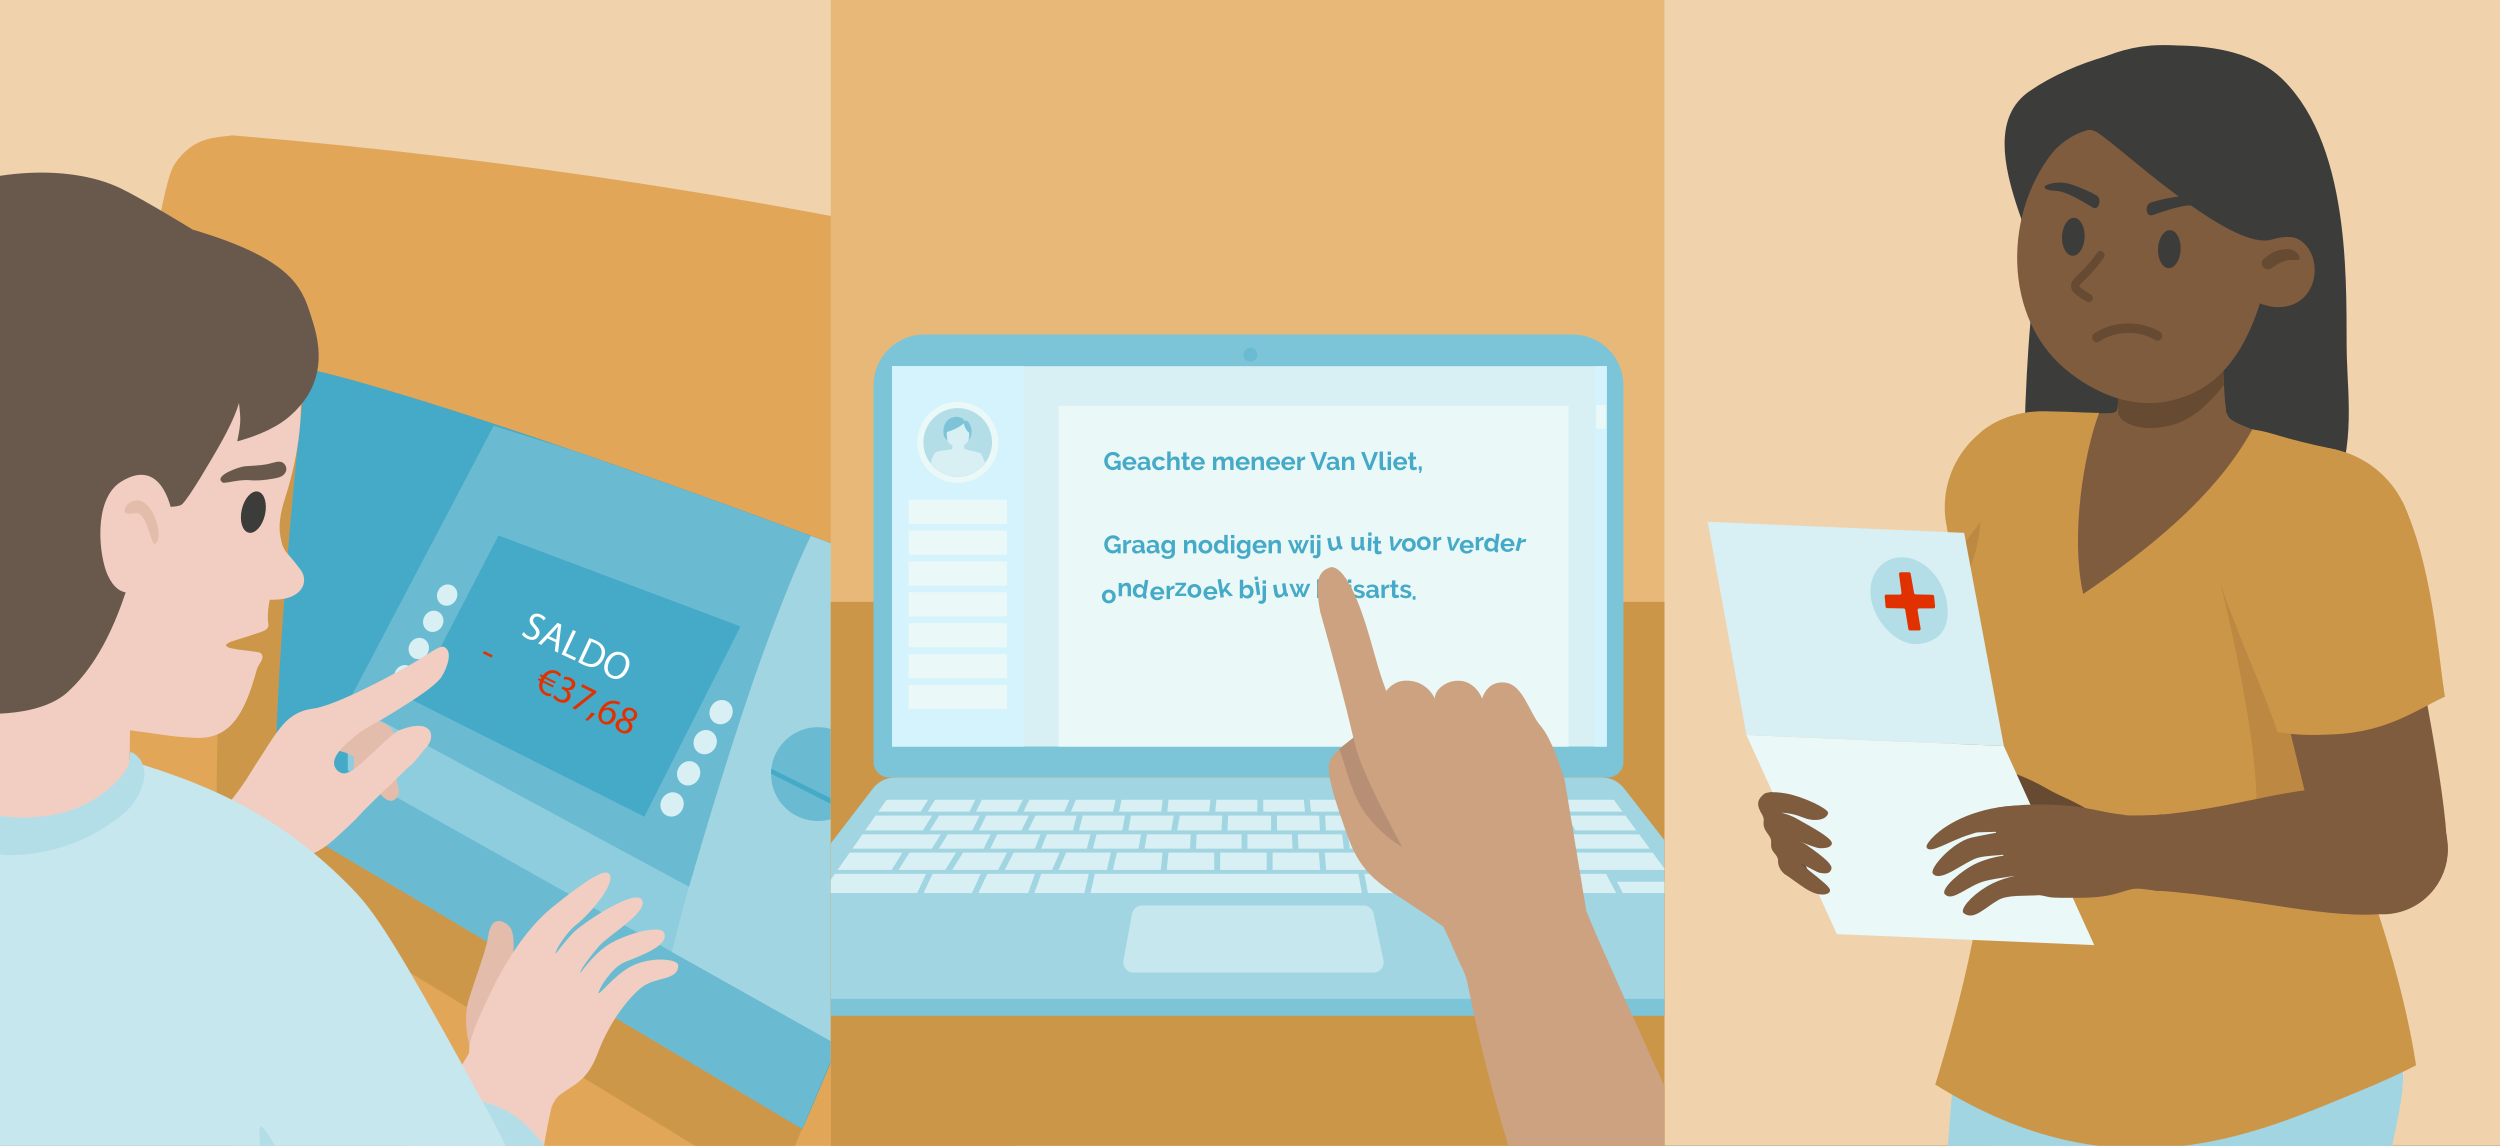<?xml version="1.0" encoding="UTF-8"?> <svg xmlns="http://www.w3.org/2000/svg" xmlns:xlink="http://www.w3.org/1999/xlink" id="Layer_2" data-name="Layer 2" viewBox="0 0 840 385"><rect x="0" y="0" width="840" height="385" fill="#333333" stroke="none"/><defs><style> .cls-1, .cls-2 { fill: none; } .cls-3 { fill: #3c3c3b; } .cls-4 { fill: #e23100; } .cls-5 { fill: #7dc4d8; } .cls-6 { fill: #a1d5e2; } .cls-7 { fill: #805c3f; } .cls-8 { fill: #d4f3fc; } .cls-9 { fill: #b68f74; } .cls-10 { fill: #b3dee8; } .cls-11 { fill: #ebc18b; } .cls-12 { fill: #f0d2ac; } .cls-13 { fill: #6abbd2; } .cls-14 { clip-path: url(#clippath-1); } .cls-15 { fill: #e8b879; } .cls-16 { fill: #fff; } .cls-17 { fill: #bc8842; } .cls-18 { fill: #f1cec1; } .cls-19 { fill: #cc9649; } .cls-20 { fill: #eaf8f8; } .cls-21 { fill: #c5e7ed; } .cls-2 { stroke: #000; stroke-miterlimit: 10; stroke-width: .58px; } .cls-22 { fill: #f4cccc; } .cls-23 { fill: #69594d; } .cls-24 { fill: #45aac7; } .cls-25 { fill: #674a32; } .cls-26 { fill: #f6d9d9; } .cls-27 { fill: #cda280; } .cls-28 { fill: #8ecddd; } .cls-29 { fill: #e3bcab; } .cls-30 { fill: #7cc4d7; } .cls-31 { clip-path: url(#clippath); } .cls-32 { fill: #cd9749; } .cls-33 { fill: #e2a659; } .cls-34 { fill: #d8eff3; } </style><clipPath id="clippath"><rect class="cls-1" width="840" height="385"></rect></clipPath><clipPath id="clippath-1"><rect class="cls-1" x="279.13" y="-31.74" width="280.11" height="469.62"></rect></clipPath></defs><g id="Illustratie_2" data-name="Illustratie 2"><g class="cls-31"><g><g><rect class="cls-11" x="-173.94" y="2.61" width="713.62" height="444.67"></rect><polygon class="cls-12" points="560.23 447.28 153.2 447.28 -172.62 177.16 -172.62 -48.07 550.13 -48.07 560.23 447.28"></polygon><g><path class="cls-33" d="M445.37,186.58c1.38-2.34,15.5-27.34,3.23-53.86-9.17-19.84-27.05-27.43-31.24-29.08-55.28-14.53-116.11-27.95-182.05-38.78-55.55-9.12-108.16-15.33-157.27-19.39-4.93.85-12.88,0-19.39,9.69-9.8,14.59-30.83,223.24-28.01,232.68,2.66,8.88,8.8,13.67,10.77,15.08,73.61,45.6,147.22,91.2,220.83,136.81,1.94,1.74,8.49,7.17,18.31,7.54,13.87.53,22.6-9.47,23.7-10.77,27.74-37.28,57.04-81.39,85.1-132.5,22.78-41.5,41.15-81.07,56.02-117.42Z"></path><path class="cls-32" d="M333.93,226.55c-1.2,2.86-2.47,5.86-3.79,8.98-20.21,47.92-40.41,95.85-60.61,143.77-.57,1.35-1.14,2.71-1.71,4.06l-.13.32c-1.08,2.56-2.16,5.12-3.24,7.68-.34.81-1.82,4.1-5.38,5.53-3.89,1.55-8.68.24-11.85-3.37-54.76-34.29-169.66-101.7-172.89-107.72-5.02-9.35,3.61-160.21,9.56-163.7,2-1.17,7.77-.67,16.36,1.13.91.19,1.85.4,2.83.62,20.02,4.51,52.96,14.97,88.84,27.31,43.1,14.82,90.44,32.36,124.74,45.58,1.11.43,2.2.85,3.28,1.27,1.04.19,9.63,1.9,14,10.23,4.68,8.92.4,17.53,0,18.31Z"></path><path class="cls-24" d="M333.93,226.55c-1.2,2.86-2.47,5.86-3.79,8.98-14.98,35.61-36.37,86.81-49.32,117.53-6.72,15.94-11.18,26.36-11.29,26.24-54.76-34.29-175.83-104.43-175.83-104.43-4.11-7.67,3.99-112.34,9.36-151.03,20.02,4.51,52.96,14.97,88.84,27.31,26.59,9.14,54.79,19.32,80.55,28.88,16,5.93,31.05,11.63,44.19,16.7,1.11.43,2.2.85,3.28,1.27,1.04.19,9.63,1.9,14,10.23,4.68,8.92.4,17.53,0,18.31Z"></path><path class="cls-13" d="M333.93,226.55c-14.93,35.4-29.07,68.95-43.49,103.15-2.99,7.09-5.99,14.2-9.01,21.37-3.92,9.31-7.88,18.7-11.9,28.24l-86.04-51.1-35.85-21.29-53.94-32.03,23.16-15.47v-23.16l.03-.05,48.98-93.12,26.02,8.09c44.49,15.3,93.49,33.5,128.02,46.85,1.04.19,9.63,1.9,14,10.23,4.68,8.92.4,17.53,0,18.31Z"></path><path class="cls-28" d="M290.62,329.79c-3.25,7.74-6.29,14.97-9,21.38l-.18-.1-55.69-31.26-108.87-61.12v-22.44l.03-.05,114.62,61.76,58.92,31.75.17.09Z"></path><polygon class="cls-24" points="216.52 274.42 138.77 235.32 167.5 179.93 248.83 210.49 216.52 274.42"></polygon><path class="cls-6" d="M333.93,226.55c-.75,1.79-1.53,3.63-2.33,5.52-.32.77-.65,1.53-.97,2.3-.16.39-.33.78-.49,1.17-.13.31-.26.62-.39.93-11.58,27.55-26.87,64.1-39.14,93.33-3.25,7.74-6.29,14.97-9,21.38l-.18-.1-55.69-31.26,4.24-16.48s.56-1.96,1.54-5.37c4.06-14.05,15.42-52.7,25.39-79.93,7.88-21.52,12.92-32.69,15.55-37.98,2,.74,3.98,1.48,5.95,2.21,1.84.69,3.67,1.37,5.48,2.05.65.24,1.3.49,1.95.73,1.87.7,3.73,1.4,5.56,2.09,1.97.74,3.92,1.48,5.84,2.21.62.23,1.24.47,1.85.7,4.91,1.86,9.65,3.67,14.18,5.41,1.13.43,2.25.86,3.36,1.29s2.2.85,3.28,1.27c1.04.19,9.63,1.9,14,10.23,4.68,8.92.4,17.53,0,18.31Z"></path><ellipse class="cls-34" cx="135.85" cy="227.06" rx="3.64" ry="3.37" transform="translate(-128.4 240.58) rotate(-62.04)"></ellipse><ellipse class="cls-34" cx="140.71" cy="217.91" rx="3.64" ry="3.37" transform="translate(-117.74 240.01) rotate(-62.04)"></ellipse><ellipse class="cls-34" cx="145.56" cy="208.77" rx="3.64" ry="3.37" transform="translate(-107.08 239.45) rotate(-62.04)"></ellipse><ellipse class="cls-34" cx="150.24" cy="199.96" rx="3.64" ry="3.37" transform="translate(-96.82 238.9) rotate(-62.04)"></ellipse><ellipse class="cls-34" cx="225.83" cy="270.31" rx="4.16" ry="3.85" transform="translate(-118.82 343.03) rotate(-62.04)"></ellipse><ellipse class="cls-34" cx="231.39" cy="259.85" rx="4.16" ry="3.85" transform="translate(-106.62 342.38) rotate(-62.04)"></ellipse><ellipse class="cls-34" cx="236.95" cy="249.38" rx="4.16" ry="3.85" transform="translate(-94.42 341.73) rotate(-62.04)"></ellipse><ellipse class="cls-34" cx="242.3" cy="239.3" rx="4.16" ry="3.85" transform="translate(-82.68 341.1) rotate(-62.04)"></ellipse><path class="cls-13" d="M290.62,260.09c0,4.5-1.88,8.55-4.9,11.43-.45.43-.93.84-1.43,1.21-2.63,1.97-5.9,3.14-9.45,3.14-8.71,0-15.77-7.06-15.77-15.77v-.13c0-.57.04-1.13.1-1.67.89-7.87,7.57-13.98,15.67-13.98,8.71,0,15.78,7.06,15.78,15.78Z"></path><path class="cls-24" d="M285.72,271.51c-.45.43-.93.84-1.43,1.21l-25.22-12.76c0-.57.04-1.13.1-1.67l26.55,13.23Z"></path></g><g><path class="cls-16" d="M176.03,212.37c.33.51.89,1.07,1.6,1.4,1.06.49,1.94.21,2.32-.61.36-.76.13-1.4-.75-2.33-1.08-1.08-1.57-2.15-1.03-3.3.59-1.27,2.07-1.74,3.62-1.01.82.38,1.32.85,1.58,1.23l-.69.73c-.19-.27-.61-.76-1.34-1.1-1.09-.51-1.82-.04-2.08.52-.36.76-.05,1.37.85,2.32,1.1,1.17,1.48,2.15.92,3.35-.59,1.26-2.01,1.92-3.9,1.04-.77-.36-1.51-.98-1.8-1.48l.67-.76Z"></path><path class="cls-16" d="M183.91,214.49l-2.03,2.18-1.07-.5,6.54-6.9,1.24.58-1.09,9.45-1.1-.52.35-2.97-2.83-1.33ZM186.91,214.89l.32-2.72c.07-.62.18-1.16.28-1.68h-.02c-.35.42-.71.85-1.1,1.28l-1.89,2,2.41,1.13Z"></path><path class="cls-16" d="M192.49,211.68l1.03.48-3.41,7.29,3.42,1.6-.41.88-4.45-2.08,3.82-8.17Z"></path><path class="cls-16" d="M198.03,214.41c.67.2,1.46.47,2.27.86,1.48.69,2.37,1.54,2.76,2.53.4,1,.37,2.14-.25,3.46-.62,1.33-1.54,2.24-2.64,2.64-1.1.41-2.53.25-4.08-.48-.73-.34-1.33-.67-1.83-.97l3.76-8.04ZM195.68,222.11c.24.17.61.36,1.02.55,2.21,1.03,3.99.33,5.03-1.88.91-1.92.42-3.65-1.76-4.67-.53-.25-.96-.39-1.26-.46l-3.02,6.45Z"></path><path class="cls-16" d="M210.94,225.18c-1.32,2.81-3.68,3.52-5.72,2.57-2.11-.99-2.81-3.35-1.65-5.83,1.21-2.59,3.58-3.55,5.72-2.56,2.18,1.02,2.79,3.39,1.66,5.81ZM204.67,222.42c-.82,1.75-.62,3.74,1,4.5,1.64.77,3.28-.34,4.15-2.2.76-1.62.72-3.71-1-4.51-1.71-.8-3.32.41-4.15,2.21Z"></path></g><g><path class="cls-4" d="M165.54,220.18l-.38.78-2.9-1.43.38-.78,2.9,1.43Z"></path><path class="cls-4" d="M185.13,233.91c-.49.07-1.22.02-2-.36-.95-.47-1.61-1.26-1.86-2.24-.2-.73-.15-1.57.17-2.48l-.73-.36.29-.59.67.33c.03-.06.06-.12.09-.18.09-.19.2-.37.29-.53l-.69-.34.3-.6.77.38c.56-.77,1.25-1.29,1.96-1.55.91-.34,1.85-.32,2.82.15.69.34,1.13.81,1.37,1.15l-.63.68c-.21-.33-.62-.72-1.15-.99-.63-.31-1.26-.34-1.88-.1-.52.17-1.02.6-1.46,1.18l3.28,1.62-.3.6-3.38-1.67c-.09.15-.19.32-.27.49-.04.07-.07.13-.11.22l3.4,1.68-.29.59-3.32-1.64c-.25.74-.27,1.37-.13,1.89.2.68.68,1.2,1.31,1.51.62.31,1.28.33,1.63.31l-.17.85Z"></path><path class="cls-4" d="M186.51,233.55c.2.34.73.97,1.45,1.33,1.33.65,2.16,0,2.47-.66.53-1.1-.21-2.04-1.2-2.53l-.58-.28.39-.79.57.28c.75.37,1.9.44,2.36-.48.31-.62.19-1.37-.76-1.84-.61-.3-1.33-.32-1.78-.24l.11-.9c.55-.1,1.47-.02,2.29.38,1.5.74,1.73,1.99,1.27,2.94-.4.8-1.2,1.26-2.32,1.14v.02c.83.66,1.24,1.75.7,2.84-.62,1.25-2.11,1.87-3.94.97-.86-.42-1.47-1.07-1.72-1.51l.68-.68Z"></path><path class="cls-4" d="M200.49,232.25l-.34.7-6.83,5.46-1.07-.53,6.72-5.27v-.02s-3.72-1.84-3.72-1.84l.43-.88,4.81,2.38Z"></path><path class="cls-4" d="M196.64,241.89c.61-.58,1.56-1.71,2.12-2.52l1.21.45c-.77.89-1.95,1.96-2.55,2.37l-.77-.29Z"></path><path class="cls-4" d="M207.98,236.87c-.21-.12-.48-.24-.8-.33-1.76-.52-3.21.27-4.02,1.46l.04.02c.61-.31,1.44-.41,2.29,0,1.35.67,1.81,2.13,1.06,3.66-.7,1.43-2.31,2.28-3.89,1.5-1.63-.81-2.06-2.63-1.06-4.66.76-1.54,1.9-2.48,3.03-2.88.95-.32,1.99-.3,3.01.05.33.1.59.22.78.31l-.43.86ZM205.46,241.23c.55-1.12.26-2.1-.69-2.56-.62-.31-1.39-.19-1.95.23-.13.09-.25.22-.35.41-.61,1.29-.5,2.53.58,3.06.89.44,1.86-.02,2.42-1.14Z"></path><path class="cls-4" d="M207.04,242.72c.49-.98,1.41-1.4,2.54-1.34v-.04c-.64-.83-.67-1.68-.34-2.35.61-1.24,2.05-1.57,3.38-.91,1.48.73,1.75,2.04,1.27,3.02-.33.66-.99,1.21-2.16,1.2l-.02.04c.76.85,1.01,1.83.54,2.77-.67,1.36-2.26,1.71-3.71.99-1.6-.79-2.08-2.23-1.52-3.37ZM211.17,244.7c.47-.95.05-1.72-.84-2.53-1.02-.18-1.8.19-2.17.93-.43.77-.18,1.76.79,2.24.93.46,1.82.17,2.21-.64ZM210.26,239.4c-.38.78-.02,1.48.74,2.16.77.1,1.51-.13,1.86-.84.31-.62.26-1.45-.66-1.91-.86-.42-1.61-.08-1.94.59Z"></path></g><g id="vinger"><g><path class="cls-29" d="M121.45,241.22c1.64-.03,5.28.44,8.34,2.23.68.4,1.18.77,1.62,1.31,1.42,1.7,1.23,3.74,1.23,6.07,0,2.68-.02,9.42,1.13,13.55.13.48.53,1.81-.07,3.05-.08.16-.65,1.3-1.8,1.58-1.07.26-2.05-.36-2.49-.65-3.83-2.52-4.01-9.51-6.4-9.92-1.37-.23-2.27,2.71-3.22,2.46-.99-.25-1-3.6-.83-6.55-.57-.37-1.38-.85-2.42-1.28-2.08-.85-4.03-1.05-5.04-1.03-4.56.09-7.66,5.21-7.88,5.02-.39-.33,9.02-15.69,17.83-15.84Z"></path><path class="cls-18" d="M75.01,272.3c8.07-9.99,8.84-12.4,11.59-16.47,2.64-3.9,4.32-7.09,7.22-10.8,1.42-1.82,2.58-3.17,4.7-4.56,2.93-1.93,5.74-2.23,6.57-2.35,6.53-.91,20.39-7.83,32.41-14.56,6.29-3.52,10.24-7.03,11.84-6.14,3.58,1.98-.39,9.35-1.3,10.47-2.37,2.9-8.23,6.78-15.23,11.1-8.66,5.35-10.18,5.53-13.81,8.59-3.07,2.58-7.59,6.46-6.64,9.69.32,1.07,1.26,2.15,2.47,2.48,2.19.59,4.49-1.21,10.73-7.08,5.79-5.43,7.08-6.78,9.46-7.64,10.55-3.81,11.33,2.73,8.33,5.94-2.37,2.53-3.58,4.89-6.41,7.07-.19.15-3.73,3.57-10.81,10.43-6.3,6.1-5.4,5.8-8.72,8.82-5.9,5.37-7.53,7.7-15.09,10.78-2.86,1.16-6.73,5.11-6.73,5.11-4.29-4.75-16.28-16.13-20.57-20.88Z"></path></g></g><g><path class="cls-29" d="M158.37,353.29c-2.21-6.82-1.96-11.93-1.41-15.2.68-3.99,6.43-18.44,7-23.1.61-5.05,2.75-6.42,5.48-5.04,3.13,1.58,3.13,4.63,3.13,8.25,0,15.4-7.5,28.7-14.19,35.08Z"></path><path class="cls-18" d="M128.99,402.59c8.4-14.54,16.79-29.23,28.62-48.75,0-.04.02-.1.02-.13-.24-4.62,2.96-10.89,6.1-17.84,5.41-11.95,13.21-24.07,21.94-31.09,7.39-5.94,16.64-13.09,18.82-11.34,3.04,2.42-5.33,12.87-11.1,17.45-3.2,2.54-7.27,9.03-6.59,9.46,0,0,4.7-6.28,7.34-8.34,6.21-4.85,19.7-13.14,21.56-9.64,2.19,4.12-10.99,11.64-14.38,15.48-2.82,3.19-6.88,8.65-6.27,8.98,0,0,3.76-5.37,8.31-8.71,5.33-3.91,18.58-7.85,19.82-4.61,1.52,3.94-6.23,6.98-13.22,9.75-4.67,1.85-9.4,9.99-8.76,10.45.41.29,4.99-5.54,9.89-8.48,6.81-4.09,16.81-3.14,16.81-.87,0,5.23-7.45,3.6-12.43,7.48-3.34,2.6-10.27,10.35-14.73,22.27-3.67,9.8-8.84,10.54-13.15,14.21-.95.81-1.66,2.2-2.27,3.65-5.92,25.41-4.92,49.6-13.68,63.57h0c-12.13,23.5-48.82-35.3-42.66-32.96Z"></path><path class="cls-10" d="M133.9,388.8l12.62-22.96s15.97,3.54,23.48,7.28c7.5,3.74,14.67,14.17,14.67,14.17,0,0-2.62,28.46-4.92,35.64-2.3,7.18-8.03,21.27-20.99,24.26-12.96,2.98-38.32-13.87-38.65-25.96-.34-12.09,13.8-32.43,13.8-32.43Z"></path><path class="cls-21" d="M-54.31,441.67c-3.1-7.19-39.64-131.28-32.86-160.91,1.23-5.39,3.71-22.33,14.91-32.86,18.18-17.08,51.59-20.85,73.96-7.54,28.82,17.15,74.62,13.56,118.1,59.79,9.29,9.88,21.31,31.72,45.33,75.41,20.76,37.75,9.06,52.4,6.48,58.44-12.32,28.9-80.44,17.68-115.63,16.43-37.63-1.34-89.27-3.88-110.29-8.76Z"></path><path class="cls-10" d="M126.9,455.14c-7-11.99-37.7-82.05-39.55-76.29-1.22,3.79,3.85,40.97,10.33,62.27,1.86,6.12,3.81,12.2,5.83,18.27,1.25,3.75,25.4-.79,23.38-4.25Z"></path><path class="cls-18" d="M-6.44,198.6c-18.62,1.41-28.29,17.84-26.53,36.43.53,5.62-2.89,18.5-.47,23.4,14.7,29.79,58.26,31.16,74.95,6.11,3.74-5.62.7-21.3,3.52-28.58,2.29-5.92,11.58-10.84,8.06-16.13l-10.03-1.75c-10.09-15.14-17.53-21.91-35.66-20.53l-13.84,1.05Z"></path><path class="cls-10" d="M-38.97,259.09c-1.25-12.78,5.82-17.75,5.49-16.58-.41,1.47-.19,5.78-.18,6.2.18,5.21,4.1,10.47,6.73,12.87,14.48,13.25,32.66,13.09,32.66,13.09,3.03,0,16.13.69,27.49-7.11,6.16-4.23,10.28-9.07,10.32-12.56,0-.41.09-2.15.09-2.15.83-.45,2.2.97,2.31,1.06,2.82,2.49,2.74,6.64,2.43,7.98-1.28,5.54-3.71,8.85-7.11,11.66-19.05,15.75-40.02,13.65-40.02,13.65-26.33-2.64-39.32-20.62-40.21-28.11Z"></path></g><path class="cls-18" d="M93.01,165.12s-.97,15.8,3.45,20.76c2.26,2.53,3.75,4.46,4.71,5.81,1.42,2.01,1.36,4.76-.25,6.62-1.1,1.27-2.89,2.45-5.8,2.93-7.47,1.21-17.27-1.89-17.27-1.89l15.16-34.24Z"></path><path class="cls-18" d="M97.09,111.76c1.68,3.66,8.87,23.88-1.28,55.52-3.8,11.87-.53,13.83-1.11,17.33-1.27,7.61-5.04,16.74-4.69,23.54.09,1.7.67,2.31-.66,3.44-1,.85-11.13,3.66-12.26,4.23-5.28,2.64,9.68,2.63,10.58,3.68,1.54,1.81-.87,3.6-1.33,5.3-4.12,15.18-8.83,22.92-19.35,23.16-9.84-.35-11.63-1.1-21.43-2.34-33.53-4.22-50.63-27.92-55.7-34.85-40.49-46.49-31.5-108.04.26-129.7,33.14-22.6,91.88-2.3,106.98,30.69Z"></path><path class="cls-23" d="M64.63,77.08s-15.98-9.82-23.8-13.66c-18.23-8.95-48.77-6.64-69.8,5.54-41.83,24.22-40.12,68.74-37.09,101.76,1.66,18.09,12.99,30.65,22.7,42.59,13.24,16.3,11.16,23.66,30.39,26,9.24,1.12,27.09,1.28,35.9-6.95,5.77-5.39,12.9-14.39,18.97-32.39,4.75-14.09,7.5-17.47,11.97-28.18.91-2.18,5.86-.99,7.35-2.39,2.51-2.37,9.92-15.24,11.67-18.24,2.35-4.05,5.92-10.59,7.42-15.76.49,5.17.84,6.06-.6,12.89,3.75-1.01,11.95-3.5,17.59-8.4,10.3-8.95,11.72-19.67,7.72-32.08-3.23-10-4.85-20.2-40.4-30.7Z"></path><path class="cls-18" d="M58.08,173.81s-2.69-21.26-17.5-11.89c-9.47,5.99-7.31,25.19-4.31,31.51,3.83,8.06,9,5.85,13.73,3.77,9.92-4.34,8.08-23.39,8.08-23.39Z"></path><path class="cls-29" d="M43.26,169.12c-.78.56-1.32,1.4-1.36,2.4-.06,1.78,2.45.89,3.98.89,3.58,0,4.92,11.09,6.23,10.3,3.58-2.17-1.62-18.82-8.85-13.59Z"></path><path class="cls-3" d="M89.03,172.96c-.86,3.81-3.31,6.5-5.46,6.02s-3.19-3.97-2.33-7.78c.86-3.81,3.31-6.5,5.46-6.02,2.15.49,3.19,3.97,2.33,7.78Z"></path><path class="cls-23" d="M74.82,162.15c.64.41,5.8-1.17,9.16-.8s8.46-.55,9.72-.94c2.47-.75,3.18-2.99,1.87-4.49-1.31-1.5-2.99-.56-5.61,0s-5.72.56-7.72.75-10.79,3.28-7.42,5.47Z"></path></g><line class="cls-2" x1="559.24" y1="437.88" x2="559.24" y2="-11.74"></line><g><rect class="cls-12" x="546.66" y="-34.14" width="348.13" height="544.35"></rect><g><path id="Haar_achter" data-name="Haar achter" class="cls-3" d="M683.53,100.52c12.45-3.25-26.17-52.9-1.65-69.86,15.75-10.89,37.02-15.33,47.79-15.39,15.91-.08,28.84,3.26,37.01,11.12,24.5,23.58,21.35,74.12,21.85,93.39.37,14.34,3.28,33.73-6.82,51.32-15.03,26.18-91.18,44.18-101.23-15.13-1.07-6.34,1.42-55.04,3.06-55.46Z"></path><g id="Hand_R" data-name="Hand R"><path class="cls-7" d="M592.62,275.74c-.64,3.77,2.88,4.76,2.5,7.62-.42,3.11,2.4,3.59,2.29,5.85-.08,1.56.9,3.93,3.08,5.01,2.86,1.42,4.09,1.52,7.29,1.98,2.46.36,4.77.58,7.02.65,4.79.15,7.75-.37,13.22-1.62,3.53-.81,7.44-1.91,12.03-3.33.02,0,.05,0,.09-.02l-3.68-25.27h0s-.08,0-.13.02c-.06.01-.13.02-.2.04-.45.1-.97.23-1.55.36-.02,0-.04,0-.06.02-3.49.83-6.8.97-8.41,1.05-.18,0-.32,0-.4-.02-3.68-.86-7.45-3.1-14.73-2.84-.04,0-.08,0-.14,0-1.33.05-5.71.25-10.77.55-3.81.22-6.68.5-7.05.77-5.12,3.73,0,6.78-.41,9.18Z"></path><path class="cls-7" d="M626.45,273.64c-3.14,6.31-.57,13.98,5.74,17.12,6.31,3.14,13.98.57,17.12-5.75,3.14-6.31.57-13.98-5.74-17.12-6.31-3.14-13.98-.57-17.12,5.75Z"></path><path class="cls-25" d="M600.07,287.3c.69,7.05,6.45,8.88,13.13,9.55,4.79.15,9.35-.37,14.82-1.62,0-.04,0-.08,0-.13-.01-.79-12.46-7.81-8.58-21.08.49-1.66-5.26-6.36-8.6-8.79-1.33.05-11.73,2.21-16.79,2.51-.83,4.85,5.65,15.91,6,19.55Z"></path><path class="cls-7" d="M626.35,276.61s-.25.05-.58.1c-2.04.3-8.85.94-12.64-3.17-2.27-2.45-1.2-4.15-4.03-7.46-2.16-2.54-3.58-2.45-5.96-4.37-.26-.21-.55-.45-.84-.72-.09-.09-.18-.17-.26-.26-3.77-3.6-6.1-8.88-4.95-10.04.3-.3,1.31-.8,8.79,3.66,5.12,3.06,10.64,5.1,13.99,7.02,9.27,5.29,9.12,6.46,11.29,7.84.12.08.26.07.37.13,1.86,1,.52,6.08-5.18,7.27Z"></path></g><g id="Onderarm_R" data-name="Onderarm R"><path class="cls-7" d="M636.1,266.67c29.06-5.8,42.01-20.94,71.46-22.08l10.85,41.69c-17.94,4.35-48.75,4.62-78.63,5.67l-3.69-25.28Z"></path><circle class="cls-7" cx="713.24" cy="265.37" r="21.54" transform="translate(-27.98 437.8) rotate(-33.5)"></circle><path class="cls-7" d="M626.45,273.64c-3.14,6.31-.57,13.98,5.74,17.12,6.31,3.14,13.98.57,17.12-5.75,3.14-6.31.57-13.98-5.74-17.12-6.31-3.14-13.98-.57-17.12,5.75Z"></path></g><g id="Bovenarm_R" data-name="Bovenarm R"><circle class="cls-7" cx="713.44" cy="264.52" r="21.54" transform="translate(415.66 964.73) rotate(-87.3)"></circle><path class="cls-7" d="M734.78,261.55c-3.47-15.7-13.7-75.44-15.33-83.09-1.63-7.65-56.48.11-55.28,4.62,9.28,34.98,21.34,71.57,28.05,84.41l42.56-5.95Z"></path><circle class="cls-19" cx="685.62" cy="170.42" r="32.22" transform="translate(213.77 696.23) rotate(-62.05)"></circle><path class="cls-19" d="M727.54,217.99c-5.66,3.36-12.54,6.5-20.31,9.62-12.21,4.91-24.51,8.69-30.59,9.18-4.02-11.59-11.68-26.08-17.02-41.28-3.14-8.93-5.67-12.99-5.62-24.54l64.37-3.18c2.41,13.61,7.61,44.2,9.17,50.2Z"></path><polygon class="cls-17" points="656.16 187.65 670.4 168.66 669.45 201.26 657.26 201.26 656.16 187.65"></polygon></g><g id="Heupen"><circle class="cls-26" cx="757.96" cy="360.81" r="49.49" transform="translate(184.43 973.8) rotate(-72.36)"></circle><circle class="cls-22" cx="706.04" cy="354.31" r="48.92" transform="translate(-60.87 164.9) rotate(-12.78)"></circle><path class="cls-26" d="M749.64,409.61l-54.07-7.32,8.02-96.42,5.4-5.41c24.12,1.95,52.31,6.09,75.3,19.25h0s-34.65,89.89-34.65,89.89Z"></path><path class="cls-26" d="M798.61,313.71c14.19,20.36,11.21,60.57.03,75.29-2.18,2.87-2.79-10.57-28.59-25.83-30.3-17.92-45.45-26.88-45.04-34.86.88-17.36,67.37-23.54,73.6-14.6Z"></path><polygon class="cls-22" points="662.22 321.22 658.85 343.02 703.62 334.07 662.22 321.22"></polygon></g><g id="Bovenbeen"><path class="cls-6" d="M657.52,347.95c-2.23,24.07-7.97,100.9-7.9,108.61l69.8,1.69c6.74-12.31,32.75-75.07,34.56-94.14l-96.46-16.15Z"></path><path class="cls-28" d="M695.4,450.01s4.76-3.05,9.49-37.03c5.41-38.82,23.95-49.6,22.79-51.27l1.8,12.34-13.08,75.96h-21Z"></path></g><g id="Bovenbeen_L" data-name="Bovenbeen L"><path class="cls-6" d="M708.46,360.81c0,21.69,1,61.38,3.31,111.36l69.81-3.08c3.61-17.62,23.79-81.79,25.67-103.75l-98.79-4.52Z"></path><circle class="cls-6" cx="757.96" cy="360.81" r="49.49" transform="translate(184.43 973.8) rotate(-72.36)"></circle></g><g id="Torso"><path class="cls-7" d="M780.96,159.24c-12.01,26.95-18.26,27.43-30.93,57.43-.73,1.72-2.16,3.05-3.94,3.64-10.74,3.58-26.96,5.77-45.12,6.93-17.6,1.15-25.62-62.76-25.84-82.85-.04-3.39,6.48-4.44,9.86-4.7,10.54-.81,15.62-.62,23.93-.89.86-.03,1.83-.13,2.2-.69.59-.9.67-3.28.45-4.93-.06-.46.37-.91.53-1.35,2.74-7.66,10.73-12.77,19.19-11.92,9.02.91,15.84,8.3,16.27,17.1,0,0,.61,2.23,1.45,3.34,1.87,2.48,17.75,7.65,27.52,9.94,3.96.93,6.09,5.24,4.43,8.96Z"></path><path class="cls-7" d="M747.67,139.7c-.02.21-.05.41-.07.62-1.3,9.63-10,16.55-19.74,15.58-9.95-1-17.2-9.87-16.2-19.81.08-.75.2-1.49.36-2.21.11-.48.24-.95.38-1.41,2.51-8.02,10.38-13.45,19.07-12.58,9.02.91,15.84,8.3,16.27,17.1.04.89.02,1.8-.07,2.71Z"></path><path class="cls-19" d="M788.09,277.49c-1.95-4.6-2.98-9.53-2.01-14.43,4.27-21.48,5.2-32.33,19.78-58,13.19-26.11-13-52.31-21.56-54.11-19.52-4.1-19.53-5.46-27.51-6.69-12.6,23.02-35.94,41.05-56.83,55.32-4.41-19.33.21-47.31,5.34-60.84-13.86-.15-28.09-2.82-39.19,6.01-6.23,4.95,3.68,20.42-2.81,42.23-3.31,11.11-20.42,36.07-10.44,57.08.4.83.87,1.63,1.35,2.41,5.16,8.3,10.86,27.64,11.92,35.37,2.46,23.08-13.86,76.16-15.89,82.56,61.51,38.53,108.4,16.25,142.92,2.06,6.52-2.67,12.74-5.52,18.62-8.49,0,0-4.55-35.22-23.71-80.46Z"></path><path class="cls-17" d="M745.97,195.52s21.6,85.66,7.35,90.24c-17.55,5.65,34.77-8.27,34.77-8.27l-21.06-81.97h-21.06Z"></path><circle class="cls-19" cx="777.32" cy="183.7" r="33.5" transform="translate(239.62 774.34) rotate(-60.98)"></circle></g><path class="cls-25" d="M705.63,279.02c-3.57-5.35,1.43-4.52-9.98-10.15-3.62-1.78-3.18-1.21-9.89-5.01,0,0-3.83-2.17-9.86-4.39-2.12-.78-3.28-1.1-3.92-.54-1.57,1.38,1.26,6.99,1.61,7.69,4.85,9.63,23.64,11.81,32.04,12.4Z"></path><g><polygon class="cls-20" points="617.17 313.86 703.66 317.56 673.29 250.66 586.8 246.96 617.17 313.86"></polygon><polyline class="cls-34" points="586.8 246.96 573.78 175.32 659.96 179.04 673.29 250.66"></polyline><g><path class="cls-10" d="M654.29,203.43c-.9-8.85-8.22-16.81-16.16-16.15-6.44.54-10.26,6.32-9.59,12.98.85,8.37,9.13,17.45,16.9,16.04,7.75-1.41,9.48-6.65,8.84-12.87Z"></path><path class="cls-4" d="M649.86,200.35l.33,3.47c.03.32-.22.59-.54.59h-4.81c-.33,0-.58.3-.53.63l1.02,6.17c.05.33-.2.63-.53.63h-3.06c-.26,0-.49-.19-.53-.45l-1.06-6.51c-.04-.26-.26-.45-.52-.45l-5.55-.09c-.27,0-.5-.22-.53-.49l-.3-3.48c-.03-.32.23-.59.55-.59h4.56c.33.02.59-.27.54-.59l-.83-6.29c-.04-.32.21-.61.53-.61h2.85c.26,0,.48.19.53.44l1.16,6.55c.04.25.26.44.52.44l5.65.13c.27,0,.5.21.52.49Z"></path></g></g><g><path id="Pink" class="cls-7" d="M598.44,288.92c.99-3.3,7.8,2.25,8.54,2.85,5.45,4.42,8.33,6.5,7.88,7.69-.42,1.11-2.34,1.21-3.36,1.05-1.1-.17-2.86-.44-6.48-3.04-1.78-1.28-4.36-3-5.58-4.12-.96-.89-1.46-2.87-1-4.43Z"></path><path id="Ringvinger" class="cls-7" d="M595.48,281.41c1.9-2.75,9.16.85,11.54,2.52,6.9,4.83,8.8,6.83,8.29,8.17-.48,1.24-1.34,1.65-3.91,1.16-1.27-.24-6.3-3.48-7.94-3.65-2.01-.22-4.05-.95-5.65-1.95-1.28-.8-3.37-4.74-2.33-6.24Z"></path><path id="Middelvinger" class="cls-7" d="M593.64,274.76c.56-4.18,8.55-.53,9.56.03,7.92,4.37,12.61,7.18,12.3,8.7-.29,1.42-2.54,1.51-3.81,1.52-1.36,0-3.85-1.03-9.71-3.35-2.49-.99-4.6-.62-6.28-1.74-1.33-.89-2.32-3.19-2.06-5.16Z"></path><path id="Wijsvinger" class="cls-7" d="M591.31,269.67c.52-3.92,4.37-3.82,8.77-3.07,5.59.95,14.48,5.19,14.18,6.62-.28,1.33-1.99,2.49-5.08,2.27s-4.25-1.68-8.89-2.28c-5.01-.65-6.08,1.47-7.78.44-1.34-.81-1.44-2.14-1.2-3.99Z"></path></g><g id="Hand_L" data-name="Hand L"><path class="cls-7" d="M713.84,273.79c-8.3-.93-11.29-2.36-18.97-3.06-7.97-.73-16.1-.55-23.32.64-4.74.78,2.23,27.04,13.93,29.41,4.87.99,2.67.86,12.33.89,10.82.03,13.2-1.55,18.26-2.89,2.44-.64,7.01.51,9.23.5l1.54-25.5c-3.35.01-12.16.5-13.02.02Z"></path><circle class="cls-7" cx="726.01" cy="286.53" r="12.77" transform="translate(24.62 628.94) rotate(-47.56)"></circle></g><g><path id="Pink-2" data-name="Pink" class="cls-7" d="M678.6,293.97c-.4.05-6.16,1.04-10.76,3.73-5.94,3.48-9.42,8.07-8.03,9.13,3.31,2.54,6.74-1.58,11.62-4.42,3.17-1.84,9.19-1.28,14.06-1.64,4.96-.36,3.08-8.03-6.89-6.81Z"></path><path id="Ringvinger-2" data-name="Ringvinger" class="cls-7" d="M674.52,287.32s-5.02.42-9.91,2.52c-5.46,2.35-12.78,8.89-11.14,10.64,2.61,2.79,7.71-3.11,13.96-4.57,4.57-1.07,10.62-1.65,11.16-1.95,5.6-3.17,1.56-7-4.07-6.65Z"></path><path id="Middelvinger-2" data-name="Middelvinger" class="cls-7" d="M671.61,279.64s-6.27,1.12-9.25,1.81c-6.23,1.44-14.26,10.39-12.91,12.1,2.54,3.22,10.71-4.14,15.1-5.33,2.91-.79,6.97-.75,9.1-1.11,8.17-1.38,3.98-8.67-2.04-7.47Z"></path><path id="Wijsvinger-2" data-name="Wijsvinger" class="cls-7" d="M676.01,270.76c-6.49.44-12.43,2.08-17.22,4.28-8.02,3.69-11.7,8.47-11.47,9.49.66,2.92,7.95-2.16,14.41-4.07,3.58-1.06.64-.68,9.87-.99,9.23-.31,11.95-9.23,4.41-8.71Z"></path></g><g id="Onderarm_L" data-name="Onderarm L"><path class="cls-7" d="M723.72,273.97c30.95-2.76,42.42-9.8,73.3-10.09l5.44,42.97c-19.19,2.51-46.28-5.32-77.54-7.6l-1.21-25.28Z"></path><circle class="cls-7" cx="800.8" cy="285.24" r="21.69"></circle><circle class="cls-7" cx="726.02" cy="286.53" r="12.77"></circle></g><g id="Bovenarm_L" data-name="Bovenarm L"><circle class="cls-7" cx="800.67" cy="285.45" r="21.69" transform="translate(-43.07 182.19) rotate(-12.64)"></circle><path class="cls-7" d="M779,284.53c-4.06-16.22-16.88-69.1-18.92-76.97-2.04-7.87,44.51-26.25,45.5-21.49,7.61,36.84,17.67,87.39,16.56,102.42l-43.14-3.96Z"></path><path class="cls-19" d="M765.15,245.93c6.45,1.05,10.28,1.22,18.98.82,18.09-.82,27.93-8.35,37.34-12.66-2.17-13.88-4.36-45.27-14.37-65.68l-61.13,27.11c4.08,13.78,17.84,44.1,19.18,50.41Z"></path></g><g id="Nek"><g><path class="cls-7" d="M747.77,138.5v.02c-.33,9.71-8.3,17.47-18.08,17.47-10,0-18.09-8.1-18.09-18.09,0-.76.05-1.5.14-2.23.07-.03.14-.06.21-.08,0-.45.02-.9.02-1.35h0c.03-1.56.07-3.13.1-4.68.1-5.03.18-10.04.28-15.07,2-7.8,8.72-13.4,16.5-13.92,7.09-.46,13.9,3.4,17.32,9.81l.12,2.03.79,13.75.52,9.02h0s.19,3.33.19,3.33Z"></path><path class="cls-7" d="M747.79,137.89c0,.2,0,.4-.01.61v.02c-.33,9.71-8.3,17.47-18.08,17.47-10,0-18.09-8.1-18.09-18.09,0-.76.05-1.5.14-2.23.06-.48.14-.97.24-1.44h0c.55-2.65,1.67-5.08,3.23-7.16,3.3-4.41,8.56-7.26,14.49-7.26,6.4,0,12.03,3.33,15.25,8.34,1.34,2.09,2.26,4.47,2.65,7.03h0c.13.89.2,1.8.2,2.72Z"></path><path class="cls-25" d="M747.25,115.05c0,.2,0,.4-.01.6v.02c-.32,9.56-8.18,17.21-17.81,17.21-9.85,0-17.83-7.98-17.83-17.83,0-.75.05-1.48.13-2.2.06-.48.14-.95.23-1.42h0c.54-2.61,1.64-5,3.18-7.06,3.25-4.34,8.43-7.15,14.28-7.15,6.31,0,11.85,3.28,15.02,8.22,1.32,2.06,2.23,4.41,2.61,6.93h0c.13.88.2,1.77.2,2.68Z"></path><path class="cls-25" d="M746.64,118.7l.61,10.64c-4.31,5.39-9.19,10.46-15.37,12.77-6.29,2.36-14.86,2.59-19.11-1.41-.78-.73-1.19-1.78-1.18-2.85.05-6.03-.08-17.87,0-22.8,2.05-8.31,9.25-3.15,17.3-3.68,7.34-.47,14.2.5,17.75,7.34Z"></path></g></g><g id="Hoofd"><path class="cls-7" d="M696.08,44.45c-22.23,19.35-24.87,57.73-4.4,77.54,2.29,2.22,18.21,17.11,37.89,12.58,14.94-3.44,23.96-14.52,29.78-32.64,1.48.61,3.66,1.17,5.12,1.25,14.75.84,17.16-17.76,7.42-23.1-2.84-1.56-7.32-.34-8.67.13,4.45-22.09-.29-38.38-21.19-47.25-15.71-6.67-35.56,2.43-45.96,11.49Z"></path><path class="cls-25" d="M763.23,90.13l1.87-1.24c1.63-1.08,3.58-1.61,5.56-1.53l1.39.06c.44.02.77-.37.67-.77h0c-.42-1.67-1.94-2.87-3.74-2.95h0c-2.5-.11-4.94.66-6.89,2.14l-1.38,1.06c-1.01.77-1.05,2.23-.09,3.06h0c.73.63,1.81.7,2.61.17Z"></path><path class="cls-3" d="M777.51,86.68c-.84-2.64-2.61-4.95-5.27-6.33-2.88-1.48-7.37-.34-8.74.1-12.58,4.11-45.53-25.98-56.52-34.32-1.72-1.32-2.92-2.08-3.4-2.12-.87-.51-1.98-.52-2.87-.04,0,0-11.87,2.5-18.97,19.86l-1.06,3.5-.02-1.7s.02-.02.02-.04c-1.12-3.17-2.99-9.92-1.31-17.85,2.17-10.3,9.03-16.11,13.46-19.88,9.25-7.86,24.75-15.29,42.59-11.82,19.33,3.75,30.09,18.11,32.71,21.86,12.87,18.32,11.39,39.6,9.38,48.78Z"></path></g><path id="Mond" class="cls-25" d="M703.69,112.01c6.61-4.3,15.26-4.48,22.07-.53,1.79,1.04.18,3.81-1.61,2.77-5.87-3.41-13.17-3.17-18.84.52-1.73,1.13-3.34-1.65-1.62-2.77h0Z"></path><path id="Neus" class="cls-25" d="M700.03,94.51c.2-.18.4-.36.59-.55,2.35-2.28,4.47-4.78,6.3-7.43.29-.42.34-.92.13-1.36-.23-.48-.71-.81-1.22-.86-.47-.04-.9.17-1.18.58-1.93,2.79-4.22,5.41-7.02,8.04-.65.61-1.36,1.33-1.64,2.27-.3,1.03-.07,2.09.66,2.93.61.7,1.41,1.27,2.14,1.78.71.5,1.48.98,2.45,1.5.13.07.27.11.42.13.18.02.38,0,.57-.08.4-.15.73-.46.87-.83.27-.69-.03-1.4-.76-1.79-.65-.35-1.3-.76-1.98-1.25-.1-.08-.21-.15-.33-.23-.47-.32-1-.69-1.29-1.11-.11-.16-.09-.32.33-.81.29-.33.62-.63.97-.94Z"></path><ellipse id="Oog_L" data-name="Oog L" class="cls-3" cx="728.91" cy="83.71" rx="6.39" ry="3.81" transform="translate(614.1 808.38) rotate(-87.55)"></ellipse><ellipse id="Oog_R" data-name="Oog R" class="cls-3" cx="696.65" cy="79.58" rx="6.39" ry="3.81" transform="translate(587.35 772.18) rotate(-87.55)"></ellipse><path class="cls-3" d="M740.52,67.55c-2.77-1.6-6.16-1.94-9.38-1.41-3.12.52-5.43.93-8.43,1.9-2.21.71-1.73,4.97.48,4.25,2.47-.8,4.93-1.72,7.44-2.37,2.85-.73,4.79-1.16,7.63-.73,2.45.37,4.43-.38,2.26-1.64Z"></path><path class="cls-3" d="M688.01,62.03c2.83-1.08,6.03-.82,8.93.27,2.81,1.06,4.88,1.88,7.5,3.37,1.93,1.09.78,5.2-1.15,4.1-2.15-1.22-4.28-2.57-6.5-3.65-2.52-1.23-4.25-1.99-6.95-2.08-2.33-.07-4.04-1.16-1.82-2.01Z"></path></g></g><path class="cls-1" d="M869.35-8.62v423.39c0,12.77-10.34,23.11-23.11,23.11h-287V-31.74h287c12.77,0,23.11,10.35,23.11,23.12Z"></path><g class="cls-14"><g><g><rect class="cls-15" x="102.69" y="-36.24" width="634.31" height="431.27"></rect><rect class="cls-19" x="102.69" y="202.22" width="634.31" height="265.76"></rect></g><g><path class="cls-30" d="M310.61,112.38h217.74c9.45,0,17.12,7.67,17.12,17.12v126.5c0,2.89-2.35,5.23-5.23,5.23h-241.51c-2.89,0-5.23-2.35-5.23-5.23v-126.5c0-9.45,7.67-17.12,17.12-17.12Z"></path><path class="cls-30" d="M241.92,332.25h355.85c0,5.01-4.07,9.07-9.07,9.07H251c-5.01,0-9.07-4.07-9.07-9.07h0Z"></path><path class="cls-6" d="M538.19,261.23h-237.38c-2.94,0-5.72,1.37-7.51,3.71l-50.79,66.18c-1.41,1.84-.1,4.5,2.22,4.5h350.25c2.33,0,3.64-2.68,2.21-4.51l-51.51-66.22c-1.79-2.31-4.55-3.66-7.48-3.66Z"></path><path class="cls-21" d="M461.48,326.8h-80.62c-2.15,0-3.77-1.95-3.39-4.06l2.87-15.67c.3-1.63,1.72-2.82,3.39-2.82h74.44c1.63,0,3.03,1.14,3.37,2.73l3.31,15.67c.45,2.14-1.18,4.15-3.37,4.15Z"></path><g><polygon class="cls-34" points="299.58 292.3 281.41 292.3 285.48 286.48 303.21 286.48 299.58 292.3"></polygon><polygon class="cls-34" points="311.14 293.62 308.16 300.08 275.98 300.08 280.49 293.62 301.05 293.62 301.08 293.64 301.09 293.62 311.14 293.62"></polygon><polygon class="cls-34" points="309.34 272.72 295.1 272.72 297.88 268.73 311.83 268.73 309.34 272.72"></polygon><polygon class="cls-34" points="310.08 279.01 290.7 279.01 294.17 274.04 313.19 274.04 310.08 279.01"></polygon><polygon class="cls-34" points="313.09 285.16 286.41 285.16 289.78 280.33 311.21 280.33 311.49 280.51 311.59 280.33 316.1 280.33 313.09 285.16"></polygon><polygon class="cls-34" points="305.55 286.48 321.22 286.48 317.59 292.3 301.91 292.3 305.55 286.48"></polygon><polygon class="cls-34" points="327.69 268.73 325.74 272.72 311.68 272.72 314.16 268.73 327.69 268.73"></polygon><polygon class="cls-34" points="312.42 279.01 315.53 274.04 329.15 274.04 326.71 279.01 312.42 279.01"></polygon><polygon class="cls-34" points="329.54 293.62 326.55 300.08 310.34 300.08 313.32 293.62 319.06 293.62 319.09 293.64 319.1 293.62 329.54 293.62"></polygon><polygon class="cls-34" points="315.43 285.16 318.33 280.51 318.05 280.33 332.87 280.33 330.5 285.16 315.43 285.16"></polygon><polygon class="cls-34" points="335.39 292.3 319.93 292.3 323.56 286.48 338.34 286.48 335.39 292.3"></polygon><polygon class="cls-34" points="329.9 268.73 343.65 268.73 341.7 272.72 327.95 272.72 329.9 268.73"></polygon><polygon class="cls-34" points="331.35 274.04 345.68 274.04 343.24 279.01 328.92 279.01 331.35 274.04"></polygon><polygon class="cls-34" points="347.74 293.62 345.45 300.08 328.74 300.08 331.72 293.62 347.74 293.62"></polygon><polygon class="cls-34" points="335.07 280.33 349.61 280.33 347.71 285.16 332.71 285.16 335.07 280.33"></polygon><polygon class="cls-34" points="353.51 292.3 337.61 292.3 340.57 286.48 356.05 286.48 353.51 292.3"></polygon><polygon class="cls-34" points="345.85 268.73 359.34 268.73 357.64 272.72 343.91 272.72 345.85 268.73"></polygon><polygon class="cls-34" points="347.89 274.04 361.76 274.04 360.51 279.01 345.45 279.01 347.89 274.04"></polygon><polygon class="cls-34" points="349.84 293.62 365.83 293.62 364.36 300.08 347.55 300.08 349.84 293.62"></polygon><polygon class="cls-34" points="349.84 285.16 351.74 280.35 351.71 280.33 366.39 280.33 365.18 285.16 349.84 285.16"></polygon><polygon class="cls-34" points="371.91 292.3 355.67 292.3 358.21 286.48 373.24 286.48 371.91 292.3"></polygon><polygon class="cls-34" points="361.5 268.73 374.82 268.73 373.97 272.72 359.8 272.72 361.5 268.73"></polygon><polygon class="cls-34" points="363.81 274.04 377.99 274.04 377.11 279.01 362.55 279.01 363.81 274.04"></polygon><polygon class="cls-34" points="382.54 285.16 367.22 285.16 368.43 280.33 383.39 280.33 382.54 285.16"></polygon><polygon class="cls-34" points="390.04 292.3 373.94 292.3 375.27 286.48 390.62 286.48 390.04 292.3"></polygon><polygon class="cls-34" points="376.85 268.73 390.63 268.73 390.2 272.72 376 272.72 376.85 268.73"></polygon><polygon class="cls-34" points="380 274.04 394.41 274.04 393.53 279.01 379.13 279.01 380 274.04"></polygon><polygon class="cls-34" points="399.84 285.16 384.55 285.16 385.41 280.33 400.1 280.33 399.84 285.16"></polygon><polygon class="cls-34" points="392.62 268.73 406.71 268.73 406.32 272.72 392.2 272.72 392.62 268.73"></polygon><polygon class="cls-34" points="407.98 292.3 392.03 292.3 392.61 286.48 407.98 286.48 407.98 292.3"></polygon><polygon class="cls-34" points="396.42 274.04 410.69 274.04 410.42 279.01 395.54 279.01 396.42 274.04"></polygon><polygon class="cls-34" points="417.17 285.16 401.83 285.16 402.08 280.33 417.17 280.33 417.17 285.16"></polygon><polygon class="cls-34" points="408.7 268.73 422.47 268.73 422.47 272.72 408.31 272.72 408.7 268.73"></polygon><rect class="cls-34" x="409.97" y="286.48" width="15.64" height="5.82"></rect><polygon class="cls-34" points="412.67 274.04 427.08 274.04 427.08 279.01 412.4 279.01 412.67 274.04"></polygon><polygon class="cls-34" points="434.31 285.16 419.15 285.16 419.15 280.33 434.06 280.33 434.31 285.16"></polygon><polygon class="cls-34" points="438.08 268.73 438.48 272.72 424.45 272.72 424.45 268.73 438.08 268.73"></polygon><polygon class="cls-34" points="429.06 274.04 443.24 274.04 443.5 279.01 429.06 279.01 429.06 274.04"></polygon><polygon class="cls-34" points="443.59 292.3 427.59 292.3 427.59 286.48 443.12 286.48 443.59 292.3"></polygon><polygon class="cls-34" points="451.52 285.16 436.3 285.16 436.04 280.33 450.96 280.33 451.52 285.16"></polygon><polygon class="cls-34" points="453.66 268.73 454.32 272.72 440.47 272.72 440.07 268.73 453.66 268.73"></polygon><polygon class="cls-34" points="456.41 293.62 457.6 300.08 366.39 300.08 367.86 293.62 456.41 293.62"></polygon><polygon class="cls-34" points="445.22 274.04 459.44 274.04 460.41 279.01 445.49 279.01 445.22 274.04"></polygon><polygon class="cls-34" points="445.58 292.3 445.1 286.48 460.61 286.48 461.52 292.3 445.58 292.3"></polygon><polygon class="cls-34" points="468.59 285.16 453.52 285.16 452.95 280.33 467.65 280.33 468.59 285.16"></polygon><polygon class="cls-34" points="469.62 268.73 470.67 272.72 456.34 272.72 455.67 268.73 469.62 268.73"></polygon><polygon class="cls-34" points="474.65 293.62 476.35 300.08 459.62 300.08 458.43 293.62 474.65 293.62"></polygon><polygon class="cls-34" points="461.46 274.04 475.78 274.04 477.15 279.01 462.43 279.01 461.46 274.04"></polygon><polygon class="cls-34" points="463.53 292.3 462.62 286.48 477.46 286.48 479.63 292.3 463.53 292.3"></polygon><polygon class="cls-34" points="485.78 285.16 470.61 285.16 469.67 280.33 484.45 280.33 485.78 285.16"></polygon><polygon class="cls-34" points="486.81 272.72 472.72 272.72 471.68 268.73 485.34 268.73 486.81 272.72"></polygon><polygon class="cls-34" points="493.69 279.01 479.2 279.01 477.84 274.04 491.89 274.04 493.69 279.01"></polygon><polygon class="cls-34" points="493.27 293.62 495.68 300.08 478.41 300.08 476.7 293.62 493.27 293.62"></polygon><polygon class="cls-34" points="494.86 286.48 497.66 292.3 481.75 292.3 479.58 286.48 494.86 286.48"></polygon><polygon class="cls-34" points="500.88 268.73 502.58 272.72 488.92 272.72 487.45 268.73 500.88 268.73"></polygon><polygon class="cls-34" points="487.83 285.16 486.51 280.33 501.02 280.33 503.01 285.16 487.83 285.16"></polygon><polygon class="cls-34" points="494 274.04 508.41 274.04 510.46 279.01 495.8 279.01 494 274.04"></polygon><polygon class="cls-34" points="499.86 292.3 497.06 286.48 512.83 286.48 515.63 292.3 499.86 292.3"></polygon><polygon class="cls-34" points="516.6 268.73 518.97 272.72 504.74 272.72 503.03 268.73 516.6 268.73"></polygon><polygon class="cls-34" points="518.48 296.27 520.31 300.08 499.49 300.08 498.08 296.27 518.48 296.27"></polygon><polygon class="cls-34" points="503.16 280.33 518.07 280.33 520.74 285.16 505.16 285.16 503.16 280.33"></polygon><polygon class="cls-34" points="527.04 279.01 512.61 279.01 510.55 274.04 524.28 274.04 527.04 279.01"></polygon><polygon class="cls-34" points="539.63 293.62 543.04 300.08 522.51 300.08 519.4 293.62 539.63 293.62"></polygon><polygon class="cls-34" points="518.91 268.73 542.25 268.73 545.17 272.72 521.28 272.72 518.91 268.73"></polygon><polygon class="cls-34" points="526.55 274.04 546.15 274.04 549.81 279.01 529.3 279.01 526.55 274.04"></polygon><polygon class="cls-34" points="520.34 280.33 550.78 280.33 554.32 285.16 523.01 285.16 520.34 280.33"></polygon><polygon class="cls-34" points="515.03 286.48 555.3 286.48 559.57 292.3 517.83 292.3 515.03 286.48"></polygon><polygon class="cls-34" points="565.29 300.08 545.29 300.08 543.27 296.27 562.5 296.27 565.29 300.08"></polygon></g><rect class="cls-34" x="299.72" y="123.04" width="240.05" height="127.8"></rect><rect class="cls-8" x="299.72" y="123.04" width="44.19" height="127.8"></rect><rect class="cls-8" x="535.97" y="123.04" width="3.94" height="127.8"></rect><rect class="cls-20" x="536.38" y="136.07" width="3.12" height="7.99"></rect><g><rect class="cls-20" x="305.28" y="167.9" width="33.06" height="8.14"></rect><rect class="cls-20" x="305.28" y="178.27" width="33.06" height="8.14"></rect><rect class="cls-20" x="305.28" y="188.64" width="33.06" height="8.14"></rect><rect class="cls-20" x="305.28" y="199.01" width="33.06" height="8.14"></rect><rect class="cls-20" x="305.28" y="209.39" width="33.06" height="8.14"></rect><rect class="cls-20" x="305.28" y="219.76" width="33.06" height="8.14"></rect><rect class="cls-20" x="305.28" y="230.13" width="33.06" height="8.14"></rect></g><rect class="cls-20" x="355.67" y="136.31" width="171.36" height="114.54"></rect><circle class="cls-13" cx="420.13" cy="119.16" r="2.34"></circle></g><g><circle class="cls-20" cx="321.81" cy="148.65" r="13.62"></circle><g><path class="cls-10" d="M333.32,148.85c-.05,2.53-.9,4.85-2.32,6.72,0,.01-.02.03-.03.04-.89,1.17-2.01,2.17-3.28,2.93-.14.08-.28.16-.42.24-.11.06-.23.12-.34.18-1.15.57-2.4.96-3.72,1.12-.16.02-.32.04-.48.05-.11,0-.22.02-.33.02-.2.01-.4.02-.61.02,0,0-.02,0-.03,0-.06,0-.13,0-.19,0-.55,0-1.1-.06-1.63-.14-1.19-.19-2.32-.56-3.36-1.09-1.46-.74-2.73-1.77-3.75-3.03-.07-.08-.13-.16-.19-.24-1.54-2-2.43-4.51-2.38-7.23.12-6.37,5.37-11.44,11.74-11.32,6.37.12,11.44,5.37,11.32,11.74Z"></path><g><path class="cls-5" d="M323.83,141.36c.2-.61-.97-1.02-1.37-1.14-1.43-.43-2.71.13-3.1.31-1.17.55-1.58,1.46-1.75,1.77-.44.82-.58,1.35-.6,2.13-.02,1.08-.05,2.22.72,3.01.31.31.73.56,1.82.78,1.94.39,4.7.95,6.09-.61.84-.95.81-2.25.79-2.89,0-.09-.05-1.28-.74-2.45-.3-.5-.55-.73-.86-.85-.41-.16-.79-.11-1-.06Z"></path><path class="cls-34" d="M325.67,145.88c0,.31-.03.66-.07.99-.07.59-.19,1.13-.3,1.35-.57,1.06-2.59,2.17-3.34,2.15s-3.13-1.15-3.51-2.02c-.01-.03-.02-.06-.03-.09-.07-.22-.17-.79-.25-1.39-.05-.39-.08-.79-.07-1.13.04-2.44,1.78-4.38,3.87-4.34s3.76,2.04,3.71,4.48Z"></path><path class="cls-5" d="M326.32,144.92c-.19-.03.05.35-.36.74-.1-.1-.78-.6-.88-.72-.98-1.2-1.28-2.67-1.28-2.67,0,0-.64.6-1.26.97-.9.54-2.12,1.2-3.59,1.65-.06.02-.13.04-.19.06-.2.06-.37.1-.53.14-.4.08-.71.09-1.08.01-.03-.4.03-2.31,1.41-3.59,1.55-1.44,3.49-.94,5.22.17.43.27,1.16.03,1.5.45.74.92.98,1.97,1.03,2.79Z"></path><path class="cls-34" d="M330.5,154.24c-.21-.5-.42-.98-.62-1.37-.04-.07-.07-.14-.11-.2-.12-.23-.32-.4-.55-.5-.43-.18-5.03-1.24-5.13-1.27,0-.02-.01-.06-.02-.11,0-.03-.01-.05-.02-.08,0,0,0-.02,0-.03,0-.01,0-.02,0-.03,0,0,0,0,0,0l-.3-1.47-.04-.19s-.02-.09-.03-.14c-1.22.75-2.19.88-3.37.06l-.05.2h0s-.16.67-.16.67l-.09.36s0,0,0,0l-.04.17c-.05.19-.09.38-.14.57,0,0,0,0,0,0,0,.02-.01.05-.02.07-.08.02-3.49.49-3.6.52-.64.13-1.23.28-1.66.44-.24.09-.44.26-.57.48-.6,1.01-1.01,2.18-1.35,3.28.06.08.13.16.19.24,1.02,1.25,2.29,2.29,3.75,3.03,1.04.53,2.17.9,3.36,1.09.53.09,1.07.13,1.63.14.06,0,.13,0,.19,0,0-.03-.02-.06-.03-.11h.1c-.02.05-.03.09-.04.11.2,0,.41,0,.61-.02.11,0,.22-.01.33-.02.16-.01.32-.03.48-.05,1.32-.16,2.58-.55,3.72-1.12.12-.06.23-.12.34-.18.14-.08.28-.16.42-.24,1.27-.76,2.38-1.75,3.28-2.93.01-.01.02-.03.03-.04-.16-.44-.33-.9-.51-1.33Z"></path></g></g></g><g><path class="cls-24" d="M375.56,157.24c-.48.48-1.04.72-1.68.72-.4,0-.77-.08-1.12-.24-.35-.16-.65-.38-.91-.65-.26-.28-.46-.6-.61-.98-.15-.38-.22-.78-.22-1.22,0-.41.08-.8.22-1.17.15-.37.36-.69.62-.96s.57-.49.93-.65c.36-.16.75-.24,1.16-.24.57,0,1.05.12,1.46.36.41.24.71.56.91.96l-.88.65c-.15-.3-.37-.53-.64-.69-.27-.16-.57-.24-.9-.24-.25,0-.49.05-.7.16-.21.11-.39.25-.54.44-.15.19-.27.4-.35.65s-.12.5-.12.77.04.55.14.79.21.46.37.64c.16.18.35.32.57.43.22.1.45.16.71.16.58,0,1.11-.27,1.58-.82v-.43h-1.21v-.86h2.18v3.1h-.97v-.68Z"></path><path class="cls-24" d="M379.49,158.01c-.36,0-.68-.06-.97-.18-.29-.12-.54-.29-.74-.5-.2-.21-.36-.45-.47-.73-.11-.28-.17-.57-.17-.88s.05-.62.16-.9c.11-.28.26-.53.47-.74.2-.21.45-.38.74-.51.29-.12.62-.19.98-.19s.69.06.97.19c.29.12.53.29.73.5.2.21.35.45.46.73.1.28.16.57.16.87,0,.07,0,.14,0,.21,0,.07,0,.12-.02.17h-3.44c.02.18.06.33.13.47.07.14.16.25.26.35s.23.17.37.22c.14.05.28.08.42.08.23,0,.44-.06.64-.17.2-.11.34-.26.41-.44l.98.27c-.17.34-.43.62-.79.84-.36.22-.79.33-1.29.33ZM380.65,155.32c-.03-.33-.15-.6-.37-.8-.22-.2-.48-.3-.79-.3-.15,0-.3.03-.43.08-.13.05-.25.13-.35.23-.1.1-.19.21-.25.35-.07.14-.1.29-.12.45h2.31Z"></path><path class="cls-24" d="M383.73,158.01c-.22,0-.42-.04-.6-.11-.19-.07-.35-.17-.48-.3-.14-.13-.24-.28-.32-.45-.08-.17-.11-.36-.11-.56s.05-.4.14-.58c.09-.18.22-.33.39-.45.17-.12.37-.22.6-.29s.49-.11.77-.11c.2,0,.39.02.58.05.19.03.36.08.51.14v-.25c0-.29-.08-.52-.25-.68s-.42-.24-.74-.24c-.24,0-.47.04-.7.13s-.46.21-.7.37l-.35-.72c.57-.38,1.19-.57,1.85-.57s1.14.16,1.49.47c.35.31.53.77.53,1.36v1.39c0,.12.02.2.06.25.04.05.11.08.21.08v.97c-.19.04-.36.06-.5.06-.21,0-.38-.05-.5-.14s-.19-.22-.22-.38l-.03-.25c-.2.26-.44.46-.72.59-.28.14-.59.2-.91.2ZM384.06,157.17c.19,0,.38-.03.55-.1s.31-.16.4-.27c.12-.1.19-.2.19-.32v-.51c-.14-.05-.28-.09-.44-.12-.16-.03-.31-.05-.46-.05-.29,0-.54.07-.72.2-.19.13-.28.3-.28.51,0,.19.07.35.22.48.15.13.33.19.54.19Z"></path><path class="cls-24" d="M387.12,155.69c0-.31.05-.61.16-.88.11-.28.26-.52.47-.73.2-.21.45-.38.74-.5.29-.12.62-.19.98-.19.49,0,.9.1,1.25.31.34.21.6.48.77.82l-1.11.34c-.1-.16-.22-.29-.38-.38-.16-.09-.33-.13-.53-.13-.17,0-.32.03-.46.1-.14.07-.27.16-.37.27-.11.12-.19.26-.25.42-.06.16-.09.35-.09.54s.03.38.09.54c.06.16.15.31.25.43.1.12.23.21.37.28.14.07.29.1.45.1.2,0,.39-.05.56-.15s.29-.23.36-.37l1.11.34c-.15.34-.41.62-.76.83s-.77.32-1.27.32c-.36,0-.69-.06-.98-.19s-.54-.29-.74-.51c-.2-.21-.36-.46-.47-.74-.11-.28-.17-.57-.17-.88Z"></path><path class="cls-24" d="M396.33,157.92h-1.14v-2.5c0-.35-.07-.61-.2-.78-.13-.17-.32-.25-.55-.25-.1,0-.21.02-.32.07s-.22.11-.32.19c-.1.08-.2.18-.28.29s-.15.24-.19.37v2.6h-1.14v-6.21h1.14v2.58c.16-.29.39-.51.67-.67.28-.16.59-.23.93-.23.29,0,.52.05.71.15.18.1.32.23.43.4.1.16.17.35.21.56.04.21.06.42.06.65v2.78Z"></path><path class="cls-24" d="M399.95,157.69c-.15.07-.34.14-.56.2-.22.07-.45.1-.7.1-.16,0-.31-.02-.45-.06-.14-.04-.26-.1-.37-.19-.1-.09-.19-.2-.25-.34-.06-.14-.09-.31-.09-.51v-2.56h-.59v-.88h.59v-1.44h1.14v1.44h.94v.88h-.94v2.18c0,.16.04.27.12.34.08.07.18.1.3.1s.24-.02.35-.06.2-.07.27-.1l.23.9Z"></path><path class="cls-24" d="M402.5,158.01c-.36,0-.68-.06-.97-.18-.29-.12-.54-.29-.74-.5-.2-.21-.36-.45-.47-.73-.11-.28-.17-.57-.17-.88s.05-.62.16-.9c.11-.28.26-.53.47-.74.2-.21.45-.38.74-.51.29-.12.62-.19.98-.19s.69.06.97.19c.29.12.53.29.73.5.2.21.35.45.46.73.1.28.16.57.16.87,0,.07,0,.14,0,.21,0,.07,0,.12-.02.17h-3.44c.02.18.06.33.13.47.07.14.16.25.26.35s.23.17.37.22c.14.05.28.08.42.08.23,0,.44-.06.64-.17.2-.11.34-.26.41-.44l.98.27c-.17.34-.43.62-.79.84-.36.22-.79.33-1.29.33ZM403.66,155.32c-.03-.33-.15-.6-.37-.8-.22-.2-.48-.3-.79-.3-.15,0-.3.03-.43.08-.13.05-.25.13-.35.23-.1.1-.19.21-.25.35-.07.14-.1.29-.12.45h2.31Z"></path><path class="cls-24" d="M414.48,157.92h-1.14v-2.5c0-.36-.06-.62-.18-.78-.12-.16-.29-.25-.51-.25-.23,0-.44.09-.64.26s-.34.4-.42.68v2.59h-1.14v-2.5c0-.36-.06-.62-.18-.78-.12-.16-.29-.25-.5-.25s-.43.08-.63.25-.34.39-.43.67v2.6h-1.14v-4.45h1.03v.82c.17-.29.39-.51.68-.67.29-.16.61-.23.98-.23s.66.09.87.27c.2.18.33.4.39.67.18-.31.41-.54.69-.7.28-.16.59-.24.95-.24.27,0,.5.05.67.15s.31.24.41.4c.1.16.16.35.2.56.04.21.05.42.05.64v2.78Z"></path><path class="cls-24" d="M417.55,158.01c-.36,0-.68-.06-.97-.18-.29-.12-.54-.29-.74-.5-.2-.21-.36-.45-.47-.73-.11-.28-.17-.57-.17-.88s.05-.62.16-.9c.11-.28.26-.53.47-.74.2-.21.45-.38.74-.51.29-.12.62-.19.98-.19s.69.06.97.19c.29.12.53.29.73.5.2.21.35.45.46.73.1.28.16.57.16.87,0,.07,0,.14,0,.21,0,.07,0,.12-.02.17h-3.44c.02.18.06.33.13.47.07.14.16.25.26.35s.23.17.37.22c.14.05.28.08.42.08.23,0,.44-.06.64-.17.2-.11.34-.26.41-.44l.98.27c-.17.34-.43.62-.79.84-.36.22-.79.33-1.29.33ZM418.7,155.32c-.03-.33-.15-.6-.37-.8-.22-.2-.48-.3-.79-.3-.15,0-.3.03-.43.08-.13.05-.25.13-.35.23-.1.1-.19.21-.25.35-.07.14-.1.29-.12.45h2.31Z"></path><path class="cls-24" d="M424.71,157.92h-1.14v-2.5c0-.36-.06-.62-.19-.78-.12-.16-.3-.25-.52-.25-.11,0-.23.02-.35.07-.12.05-.23.11-.33.19-.11.08-.2.18-.29.29s-.15.24-.19.37v2.6h-1.14v-4.45h1.03v.82c.17-.28.4-.5.71-.66.31-.16.66-.24,1.05-.24.28,0,.5.05.68.15s.31.24.41.4c.1.16.16.35.2.56.04.21.06.42.06.64v2.78Z"></path><path class="cls-24" d="M427.77,158.01c-.36,0-.68-.06-.97-.18-.29-.12-.54-.29-.74-.5-.2-.21-.36-.45-.47-.73-.11-.28-.17-.57-.17-.88s.05-.62.16-.9c.11-.28.26-.53.47-.74s.45-.38.74-.51c.29-.12.62-.19.98-.19s.69.06.97.19c.29.12.53.29.73.5.2.21.35.45.46.73.1.28.16.57.16.87,0,.07,0,.14,0,.21,0,.07,0,.12-.02.17h-3.44c.02.18.06.33.13.47.07.14.16.25.26.35s.23.17.37.22c.14.05.28.08.42.08.23,0,.44-.06.64-.17.2-.11.34-.26.41-.44l.98.27c-.16.34-.43.62-.79.84-.36.22-.79.33-1.29.33ZM428.93,155.32c-.03-.33-.15-.6-.37-.8-.22-.2-.48-.3-.79-.3-.15,0-.3.03-.43.08-.13.05-.25.13-.35.23-.1.1-.19.21-.25.35-.07.14-.1.29-.11.45h2.31Z"></path><path class="cls-24" d="M432.86,158.01c-.36,0-.68-.06-.97-.18-.29-.12-.54-.29-.74-.5-.2-.21-.36-.45-.47-.73-.11-.28-.17-.57-.17-.88s.05-.62.16-.9c.11-.28.26-.53.47-.74.2-.21.45-.38.74-.51.29-.12.62-.19.98-.19s.69.06.97.19c.29.12.53.29.73.5.2.21.35.45.46.73.1.28.16.57.16.87,0,.07,0,.14,0,.21,0,.07,0,.12-.02.17h-3.44c.02.18.06.33.13.47.07.14.16.25.26.35s.23.17.37.22c.14.05.28.08.42.08.23,0,.44-.06.64-.17.2-.11.34-.26.41-.44l.98.27c-.17.34-.43.62-.79.84-.36.22-.79.33-1.29.33ZM434.02,155.32c-.03-.33-.15-.6-.37-.8-.22-.2-.48-.3-.79-.3-.15,0-.3.03-.43.08-.13.05-.25.13-.35.23-.1.1-.19.21-.25.35-.07.14-.1.29-.12.45h2.31Z"></path><path class="cls-24" d="M438.54,154.45c-.35,0-.65.07-.93.2-.27.13-.47.32-.59.57v2.69h-1.14v-4.45h1.05v.95c.08-.15.17-.29.28-.41.11-.12.22-.23.35-.32.12-.09.25-.16.38-.21.13-.05.25-.07.37-.07h.14s.06,0,.09,0v1.04Z"></path><path class="cls-24" d="M441.46,151.89l1.63,4.56,1.62-4.56h1.23l-2.35,6.04h-.99l-2.37-6.04h1.23Z"></path><path class="cls-24" d="M447.26,158.01c-.22,0-.42-.04-.6-.11-.19-.07-.35-.17-.48-.3-.14-.13-.24-.28-.32-.45-.08-.17-.11-.36-.11-.56s.05-.4.14-.58c.09-.18.22-.33.39-.45.17-.12.37-.22.6-.29s.49-.11.77-.11c.2,0,.39.02.58.05.19.03.36.08.51.14v-.25c0-.29-.08-.52-.25-.68s-.42-.24-.74-.24c-.24,0-.47.04-.7.13s-.46.21-.7.37l-.35-.72c.57-.38,1.19-.57,1.85-.57s1.14.16,1.49.47c.35.31.53.77.53,1.36v1.39c0,.12.02.2.06.25.04.05.11.08.21.08v.97c-.19.04-.36.06-.5.06-.21,0-.38-.05-.5-.14s-.19-.22-.22-.38l-.03-.25c-.2.26-.44.46-.72.59-.28.14-.59.2-.91.2ZM447.58,157.17c.19,0,.38-.03.55-.1s.31-.16.4-.27c.12-.1.19-.2.19-.32v-.51c-.14-.05-.28-.09-.44-.12-.16-.03-.31-.05-.46-.05-.29,0-.54.07-.72.2-.19.13-.28.3-.28.51,0,.19.07.35.22.48.15.13.33.19.54.19Z"></path><path class="cls-24" d="M455.06,157.92h-1.14v-2.5c0-.36-.06-.62-.19-.78-.12-.16-.3-.25-.52-.25-.11,0-.23.02-.35.07-.12.05-.23.11-.33.19-.11.08-.2.18-.29.29s-.15.24-.19.37v2.6h-1.14v-4.45h1.03v.82c.17-.28.4-.5.71-.66.31-.16.66-.24,1.05-.24.28,0,.5.05.68.15s.31.24.41.4c.1.16.16.35.2.56.04.21.06.42.06.64v2.78Z"></path><path class="cls-24" d="M458.54,151.89l1.63,4.56,1.62-4.56h1.23l-2.35,6.04h-.99l-2.37-6.04h1.23Z"></path><path class="cls-24" d="M463.55,151.72h1.14v4.78c0,.16.04.29.12.38.08.09.19.14.34.14.07,0,.14-.01.22-.03.08-.02.16-.05.23-.08l.15.87c-.15.07-.33.13-.54.17s-.39.06-.55.06c-.36,0-.63-.09-.83-.28s-.29-.46-.29-.81v-5.18Z"></path><path class="cls-24" d="M466.25,152.85v-1.13h1.14v1.13h-1.14ZM466.25,157.92v-4.45h1.14v4.45h-1.14Z"></path><path class="cls-24" d="M470.48,158.01c-.36,0-.68-.06-.97-.18-.29-.12-.54-.29-.74-.5-.2-.21-.36-.45-.47-.73-.11-.28-.17-.57-.17-.88s.05-.62.16-.9c.11-.28.26-.53.47-.74.2-.21.45-.38.74-.51.29-.12.62-.19.98-.19s.69.06.97.19c.29.12.53.29.73.5.2.21.35.45.46.73.1.28.16.57.16.87,0,.07,0,.14,0,.21,0,.07,0,.12-.02.17h-3.44c.02.18.06.33.13.47.07.14.16.25.26.35s.23.17.37.22c.14.05.28.08.42.08.23,0,.44-.06.64-.17.2-.11.34-.26.41-.44l.98.27c-.17.34-.43.62-.79.84-.36.22-.79.33-1.29.33ZM471.64,155.32c-.03-.33-.15-.6-.37-.8-.22-.2-.48-.3-.79-.3-.15,0-.3.03-.43.08-.13.05-.25.13-.35.23-.1.1-.19.21-.25.35-.07.14-.1.29-.12.45h2.31Z"></path><path class="cls-24" d="M476.14,157.69c-.15.07-.34.14-.56.2-.22.07-.45.1-.7.1-.16,0-.31-.02-.45-.06s-.26-.1-.37-.19c-.11-.09-.19-.2-.25-.34s-.09-.31-.09-.51v-2.56h-.59v-.88h.59v-1.44h1.14v1.44h.93v.88h-.93v2.18c0,.16.04.27.12.34.08.07.18.1.3.1s.24-.02.35-.06.2-.07.27-.1l.23.9Z"></path><path class="cls-24" d="M476.84,158.9l.23-1.01h-.36v-1.19h.99v1.19l-.35,1.01h-.51Z"></path><path class="cls-24" d="M375.56,185.24c-.48.48-1.04.72-1.68.72-.4,0-.77-.08-1.12-.24-.35-.16-.65-.38-.91-.65-.26-.28-.46-.6-.61-.98-.15-.38-.22-.78-.22-1.22,0-.41.08-.8.22-1.17.15-.37.36-.69.62-.96s.57-.49.93-.65c.36-.16.75-.24,1.16-.24.57,0,1.05.12,1.46.36.41.24.71.56.91.96l-.88.65c-.15-.3-.37-.53-.64-.69-.27-.16-.57-.24-.9-.24-.25,0-.49.05-.7.16-.21.11-.39.25-.54.44-.15.19-.27.4-.35.65s-.12.5-.12.77.04.55.14.79.21.46.37.64c.16.18.35.32.57.43.22.1.45.16.71.16.58,0,1.11-.27,1.58-.82v-.43h-1.21v-.86h2.18v3.1h-.97v-.68Z"></path><path class="cls-24" d="M380.08,182.45c-.35,0-.65.07-.93.2-.27.13-.47.32-.59.57v2.69h-1.14v-4.45h1.04v.95c.08-.15.17-.29.28-.41.11-.12.22-.23.35-.32.12-.09.25-.16.38-.21.13-.05.25-.07.37-.07h.14s.06,0,.09,0v1.04Z"></path><path class="cls-24" d="M381.87,186.01c-.22,0-.42-.04-.6-.11-.19-.07-.35-.17-.48-.3-.14-.13-.24-.28-.32-.45-.08-.17-.11-.36-.11-.56s.05-.4.14-.58c.09-.18.22-.33.39-.45.17-.12.37-.22.6-.29s.49-.11.77-.11c.2,0,.39.02.58.05.19.03.36.08.51.14v-.25c0-.29-.08-.52-.25-.68s-.42-.24-.74-.24c-.24,0-.47.04-.7.13s-.46.21-.7.37l-.35-.72c.57-.38,1.19-.57,1.85-.57s1.14.16,1.49.47c.35.31.53.77.53,1.36v1.39c0,.12.02.2.06.25.04.05.11.08.21.08v.97c-.19.04-.36.06-.5.06-.21,0-.38-.05-.5-.14s-.19-.22-.22-.38l-.03-.25c-.2.26-.44.46-.72.59-.28.14-.59.2-.91.2ZM382.19,185.17c.19,0,.38-.03.55-.1s.31-.16.4-.27c.12-.1.19-.2.19-.32v-.51c-.14-.05-.28-.09-.44-.12-.16-.03-.31-.05-.46-.05-.29,0-.54.07-.72.2-.19.13-.28.3-.28.51,0,.19.07.35.22.48.15.13.33.19.54.19Z"></path><path class="cls-24" d="M386.75,186.01c-.22,0-.42-.04-.6-.11-.19-.07-.35-.17-.48-.3-.14-.13-.24-.28-.32-.45-.08-.17-.11-.36-.11-.56s.05-.4.14-.58c.09-.18.22-.33.39-.45.17-.12.37-.22.6-.29s.49-.11.77-.11c.2,0,.39.02.58.05.19.03.36.08.51.14v-.25c0-.29-.08-.52-.25-.68s-.42-.24-.74-.24c-.24,0-.47.04-.7.13s-.46.21-.7.37l-.35-.72c.57-.38,1.19-.57,1.85-.57s1.14.16,1.49.47c.35.31.53.77.53,1.36v1.39c0,.12.02.2.06.25.04.05.11.08.21.08v.97c-.19.04-.36.06-.5.06-.21,0-.38-.05-.5-.14s-.19-.22-.22-.38l-.03-.25c-.2.26-.44.46-.72.59-.28.14-.59.2-.91.2ZM387.07,185.17c.19,0,.38-.03.55-.1s.31-.16.4-.27c.12-.1.19-.2.19-.32v-.51c-.14-.05-.28-.09-.44-.12-.16-.03-.31-.05-.46-.05-.29,0-.54.07-.72.2-.19.13-.28.3-.28.51,0,.19.07.35.22.48.15.13.33.19.54.19Z"></path><path class="cls-24" d="M392.16,185.95c-.3,0-.57-.06-.82-.18-.24-.12-.46-.28-.63-.49-.18-.21-.32-.45-.41-.72-.1-.27-.14-.56-.14-.87,0-.32.05-.62.15-.9s.24-.52.42-.73.4-.37.65-.49c.26-.12.54-.18.84-.18.35,0,.65.08.91.23.26.16.48.36.65.62v-.78h.99v4.24c0,.33-.06.62-.19.88-.12.26-.3.48-.51.66-.22.18-.48.32-.78.42-.3.1-.63.14-.99.14-.49,0-.9-.08-1.23-.24-.33-.16-.62-.39-.85-.68l.62-.6c.17.21.38.37.64.49.26.12.53.18.82.18.18,0,.34-.02.51-.07.16-.05.3-.12.43-.23.12-.1.22-.23.29-.39.07-.16.11-.35.11-.56v-.56c-.15.25-.35.45-.62.59-.27.14-.55.21-.86.21ZM392.54,185.04c.12,0,.24-.02.36-.06s.22-.09.31-.16c.1-.07.18-.15.25-.24.07-.09.13-.19.17-.29v-1.06c-.1-.26-.26-.47-.48-.63-.22-.16-.45-.24-.68-.24-.18,0-.33.04-.48.11s-.26.18-.37.31c-.1.13-.18.27-.23.44-.05.16-.08.33-.08.51s.03.35.09.51c.06.16.15.3.26.42s.24.21.39.28c.15.07.31.1.48.1Z"></path><path class="cls-24" d="M401.98,185.92h-1.14v-2.5c0-.36-.06-.62-.19-.78-.12-.16-.3-.25-.52-.25-.11,0-.23.02-.35.07-.12.05-.23.11-.33.19-.11.08-.2.18-.29.29s-.15.24-.19.37v2.6h-1.14v-4.45h1.03v.82c.17-.28.4-.5.71-.66.31-.16.66-.24,1.05-.24.28,0,.5.05.68.15s.31.24.41.4c.1.16.16.35.2.56.04.21.06.42.06.64v2.78Z"></path><path class="cls-24" d="M405.03,186.01c-.36,0-.69-.06-.98-.19s-.53-.29-.74-.51c-.2-.21-.36-.46-.46-.73-.11-.28-.16-.57-.16-.88s.05-.61.16-.88c.11-.28.26-.52.46-.74s.45-.38.74-.51c.29-.12.61-.19.98-.19s.69.06.97.19c.29.12.53.29.73.51s.36.46.46.74c.11.28.16.57.16.88s-.05.6-.16.88c-.11.28-.26.52-.46.73-.2.21-.44.38-.73.51-.29.12-.62.19-.98.19ZM403.87,183.7c0,.2.03.38.09.54.06.16.14.3.25.42.1.12.23.21.37.28.14.07.29.1.46.1s.32-.03.46-.1c.14-.06.26-.16.37-.28.11-.12.19-.26.25-.43.06-.16.09-.35.09-.54s-.03-.37-.09-.54c-.06-.16-.14-.31-.25-.42-.1-.12-.23-.21-.37-.28-.14-.06-.29-.1-.46-.1s-.32.03-.46.1c-.14.07-.27.16-.37.28-.11.12-.19.26-.25.43-.06.16-.09.34-.09.54Z"></path><path class="cls-24" d="M409.97,186.01c-.31,0-.59-.06-.85-.18-.26-.12-.48-.28-.67-.49-.19-.21-.33-.45-.44-.74-.1-.28-.16-.58-.16-.91s.05-.62.15-.9c.1-.28.24-.52.41-.73.17-.21.38-.37.63-.49.24-.12.51-.18.8-.18.33,0,.62.08.89.24.26.16.47.37.62.62v-2.53h1.14v4.9c0,.12.02.2.06.25.04.05.11.08.2.08v.97c-.2.04-.36.06-.48.06-.2,0-.37-.05-.5-.15-.13-.1-.2-.24-.22-.4l-.03-.28c-.17.28-.39.5-.67.64-.28.14-.57.22-.88.22ZM410.27,185.04c.11,0,.22-.02.33-.06.11-.04.22-.09.31-.16.1-.07.18-.15.26-.24s.13-.19.17-.3v-1.06c-.05-.12-.11-.24-.19-.34-.08-.1-.18-.2-.28-.27-.1-.08-.21-.14-.33-.18-.12-.04-.23-.07-.34-.07-.17,0-.33.04-.47.11-.14.07-.27.17-.37.3-.1.13-.18.27-.24.44s-.08.33-.08.51c0,.19.03.36.09.52s.15.3.25.42.24.21.39.28c.15.07.32.1.5.1Z"></path><path class="cls-24" d="M413.61,180.85v-1.13h1.14v1.13h-1.14ZM413.61,185.92v-4.45h1.14v4.45h-1.14Z"></path><path class="cls-24" d="M417.52,185.95c-.3,0-.57-.06-.82-.18-.24-.12-.46-.28-.63-.49-.18-.21-.32-.45-.41-.72-.1-.27-.14-.56-.14-.87,0-.32.05-.62.15-.9s.24-.52.42-.73.4-.37.65-.49c.26-.12.54-.18.84-.18.35,0,.65.08.91.23.26.16.48.36.65.62v-.78h.99v4.24c0,.33-.06.62-.19.88-.12.26-.3.48-.51.66-.22.18-.48.32-.78.42-.3.1-.63.14-.99.14-.49,0-.9-.08-1.23-.24-.33-.16-.62-.39-.85-.68l.62-.6c.17.21.38.37.64.49.26.12.53.18.82.18.18,0,.34-.02.51-.07.16-.05.3-.12.43-.23.12-.1.22-.23.29-.39.07-.16.11-.35.11-.56v-.56c-.15.25-.35.45-.62.59-.27.14-.55.21-.86.21ZM417.9,185.04c.12,0,.24-.02.36-.06s.22-.09.31-.16c.1-.07.18-.15.25-.24.07-.09.13-.19.17-.29v-1.06c-.1-.26-.26-.47-.48-.63-.22-.16-.45-.24-.68-.24-.18,0-.33.04-.48.11s-.26.18-.37.31c-.1.13-.18.27-.23.44-.05.16-.08.33-.08.51s.03.35.09.51c.06.16.15.3.26.42s.24.21.39.28c.15.07.31.1.48.1Z"></path><path class="cls-24" d="M423.23,186.01c-.36,0-.68-.06-.97-.18-.29-.12-.54-.29-.74-.5-.2-.21-.36-.45-.47-.73-.11-.28-.17-.57-.17-.88s.05-.62.16-.9c.11-.28.26-.53.47-.74s.45-.38.74-.51c.29-.12.62-.19.98-.19s.69.06.97.19c.29.12.53.29.73.5.2.21.35.45.46.73.1.28.16.57.16.87,0,.07,0,.14,0,.21,0,.07,0,.12-.02.17h-3.44c.02.18.06.33.13.47.07.14.16.25.26.35s.23.17.37.22c.14.05.28.08.42.08.23,0,.44-.06.64-.17.2-.11.34-.26.41-.44l.98.27c-.16.34-.43.62-.79.84-.36.22-.79.33-1.29.33ZM424.39,183.32c-.03-.33-.15-.6-.37-.8-.22-.2-.48-.3-.79-.3-.15,0-.3.03-.43.08-.13.05-.25.13-.35.23-.1.1-.19.21-.25.35-.07.14-.1.29-.11.45h2.31Z"></path><path class="cls-24" d="M430.4,185.92h-1.14v-2.5c0-.36-.06-.62-.19-.78-.12-.16-.3-.25-.52-.25-.11,0-.23.02-.35.07s-.23.11-.34.19-.2.18-.28.29c-.09.11-.15.24-.19.37v2.6h-1.14v-4.45h1.03v.82c.16-.28.4-.5.71-.66s.66-.24,1.05-.24c.28,0,.5.05.68.15.17.1.31.24.41.4.1.16.16.35.2.56s.06.42.06.64v2.78Z"></path><path class="cls-24" d="M438.73,181.47h1.08l-1.86,4.45h-.94l-.76-1.96-.76,1.96h-.93l-1.85-4.45h1.07l1.33,3.38.54-1.45-.78-1.93h.92l.47,1.37.48-1.37h.92l-.77,1.93.54,1.45,1.33-3.38Z"></path><path class="cls-24" d="M440.33,180.85v-1.13h1.14v1.13h-1.14ZM440.33,185.92v-4.45h1.14v4.45h-1.14Z"></path><path class="cls-24" d="M442.13,187.59c-.21,0-.42-.03-.61-.1-.19-.07-.37-.17-.52-.3l.49-.77c.06.06.14.11.23.14s.18.05.27.05c.15,0,.28-.05.38-.16.11-.1.16-.24.16-.4v-4.57h1.14v4.49c0,.24-.04.46-.12.66-.08.2-.19.37-.33.52-.14.14-.3.26-.49.34-.19.08-.39.12-.61.12ZM442.54,180.85v-1.13h1.14v1.13h-1.14Z"></path><path class="cls-24" d="M448.12,185.09c-.45.08-.82,0-1.11-.25-.28-.25-.48-.66-.58-1.23l-.48-2.75,1.12-.2.44,2.5c.12.68.42.97.91.88.22-.04.42-.14.6-.31.18-.17.31-.4.39-.69l-.48-2.72,1.12-.2.55,3.1c.02.12.06.2.11.24.05.04.12.06.22.05l.17.95c-.11.04-.2.07-.27.09-.08.02-.14.03-.2.04-.2.04-.37.02-.51-.05-.14-.07-.24-.18-.29-.34l-.09-.35c-.14.34-.35.61-.63.81s-.6.34-.97.4Z"></path><path class="cls-24" d="M455.48,184.98c-.46,0-.81-.15-1.05-.44-.24-.29-.36-.73-.36-1.31v-2.79h1.14v2.54c0,.69.25,1.03.74,1.03.22,0,.44-.07.64-.2.21-.13.38-.34.51-.61v-2.76h1.14v3.15c0,.12.02.2.06.25.04.05.11.08.21.08v.97c-.11.02-.21.04-.28.04-.08,0-.15,0-.21,0-.2,0-.37-.05-.5-.14-.13-.09-.2-.22-.23-.39l-.03-.36c-.2.31-.45.54-.76.69s-.65.23-1.03.23Z"></path><path class="cls-24" d="M459.7,180.01l.03-1.13,1.14.03-.03,1.13-1.14-.03ZM459.57,185.09l.11-4.45,1.14.03-.11,4.45-1.14-.03Z"></path><path class="cls-24" d="M464.3,185.97c-.15.07-.34.13-.56.2-.22.07-.45.1-.7.1-.16,0-.31-.02-.45-.06-.14-.04-.26-.11-.36-.19-.1-.09-.19-.2-.25-.34-.06-.14-.09-.31-.09-.51l.02-2.56h-.59s0-.88,0-.88h.59s.01-1.44.01-1.44h1.14s-.01,1.45-.01,1.45h.94s0,.88,0,.88h-.94s-.02,2.17-.02,2.17c0,.16.04.27.12.34.08.07.18.1.3.1s.24-.02.35-.06.2-.07.27-.1l.22.9Z"></path><path class="cls-24" d="M467.41,184.81l-.47-4.72,1.14.29.21,3.7,1.99-3.13,1.04.27-2.7,3.9-1.19-.31Z"></path><path class="cls-24" d="M473.39,185.39c-.36,0-.69-.06-.98-.19s-.53-.29-.74-.51c-.2-.21-.36-.46-.46-.73-.11-.28-.16-.57-.16-.88s.05-.61.16-.88c.11-.28.26-.52.46-.74s.45-.38.74-.51c.29-.12.62-.19.98-.19s.69.06.97.19c.29.12.53.29.73.51s.36.46.46.74c.11.28.16.57.16.88s-.05.6-.16.88c-.11.28-.26.52-.46.73-.2.21-.44.38-.73.51s-.62.19-.98.19ZM472.22,183.09c0,.2.03.38.09.54s.14.3.25.42c.11.12.23.21.37.28.14.07.29.1.46.1s.32-.03.46-.1c.14-.06.26-.16.37-.28.1-.12.19-.26.25-.43.06-.16.09-.35.09-.54s-.03-.37-.09-.54c-.06-.16-.14-.31-.25-.42-.11-.12-.23-.21-.37-.28-.14-.06-.29-.1-.46-.1s-.32.03-.46.1-.26.16-.37.28c-.1.12-.19.26-.25.43s-.09.34-.09.54Z"></path><path class="cls-24" d="M478.78,184.82c-.36.06-.69.05-.99-.03s-.57-.2-.81-.38c-.23-.18-.43-.39-.58-.65-.15-.26-.25-.54-.3-.84s-.04-.61.02-.9c.06-.29.17-.56.34-.8s.38-.45.64-.62c.27-.17.58-.28.93-.34s.69-.05.99.03c.3.08.57.2.8.38s.42.39.58.65c.15.26.25.54.3.85s.04.6-.02.89c-.06.29-.17.56-.33.8-.16.24-.38.45-.64.62-.27.17-.58.28-.93.34ZM477.25,182.73c.03.2.09.37.18.52.08.15.19.28.31.38.12.1.26.17.41.21.15.04.31.05.47.02s.31-.08.44-.17c.13-.09.24-.2.32-.33.08-.13.14-.29.18-.46.03-.17.03-.36,0-.55s-.09-.36-.17-.51c-.09-.15-.19-.28-.31-.38-.12-.1-.26-.17-.41-.21-.15-.04-.31-.05-.47-.02s-.31.08-.44.17c-.13.09-.24.2-.32.34-.08.13-.14.29-.17.46-.03.17-.03.35,0,.54Z"></path><path class="cls-24" d="M484.29,181.43c-.35,0-.65.07-.93.2-.27.13-.47.32-.59.57v2.69h-1.14v-4.45h1.04v.95c.08-.15.17-.29.28-.41.11-.12.22-.23.35-.32.12-.09.25-.16.38-.21.13-.05.25-.07.37-.07h.14s.06,0,.09,0v1.04Z"></path><path class="cls-24" d="M487.22,184.93l-1.01-4.64,1.16.16.63,3.65,1.62-3.34,1.06.15-2.24,4.18-1.22-.17Z"></path><path class="cls-24" d="M492.84,186.01c-.36,0-.68-.06-.97-.18-.29-.12-.54-.29-.74-.5-.2-.21-.36-.45-.47-.73-.11-.28-.17-.57-.17-.88s.05-.62.16-.9c.11-.28.26-.53.47-.74.2-.21.45-.38.74-.51.29-.12.62-.19.98-.19s.69.06.97.19c.29.12.53.29.73.5.2.21.35.45.46.73.1.28.16.57.16.87,0,.07,0,.14,0,.21,0,.07,0,.12-.02.17h-3.44c.02.18.06.33.13.47.07.14.16.25.26.35s.23.17.37.22c.14.05.28.08.42.08.23,0,.44-.06.64-.17.2-.11.34-.26.41-.44l.98.27c-.17.34-.43.62-.79.84-.36.22-.79.33-1.29.33ZM493.99,183.32c-.03-.33-.15-.6-.37-.8-.22-.2-.48-.3-.79-.3-.15,0-.3.03-.43.08-.13.05-.25.13-.35.23-.1.1-.19.21-.25.35-.07.14-.1.29-.12.45h2.31Z"></path><path class="cls-24" d="M498.51,181.43c-.35,0-.65.07-.93.2-.27.13-.47.32-.59.57v2.69h-1.14v-4.45h1.05v.95c.08-.15.17-.29.28-.41.11-.12.22-.23.35-.32.12-.09.25-.16.38-.21.13-.05.25-.07.37-.07h.14s.06,0,.09,0v1.04Z"></path><path class="cls-24" d="M500.5,185.32c-.3-.04-.58-.14-.82-.29-.24-.15-.44-.34-.6-.58-.16-.23-.27-.49-.34-.79-.07-.29-.08-.6-.04-.92s.13-.61.27-.87c.14-.26.3-.49.51-.67.2-.18.43-.32.69-.41.26-.09.53-.11.82-.07.33.04.61.16.85.35.24.19.42.42.53.7l.33-2.51,1.13.15-.64,4.85c-.02.12,0,.2.03.26.03.06.1.09.19.11l-.13.96c-.2.01-.37.01-.49,0-.2-.03-.36-.1-.48-.22-.12-.12-.17-.26-.17-.43v-.28c-.19.26-.44.44-.73.55-.3.11-.6.14-.9.1ZM500.92,184.4c.11.01.22.01.34-.01.12-.02.23-.06.33-.11.1-.05.2-.12.29-.2s.16-.17.21-.27l.14-1.05c-.03-.13-.08-.25-.14-.37-.07-.11-.15-.22-.24-.31-.09-.09-.19-.16-.3-.22-.11-.06-.22-.1-.33-.11-.17-.02-.33,0-.48.05-.15.05-.29.14-.41.25-.12.11-.22.25-.29.4s-.13.32-.15.49c-.02.19-.02.36.02.53s.11.31.2.45.21.24.35.33c.14.09.3.14.48.17Z"></path><path class="cls-24" d="M506.55,185.46c-.36,0-.68-.06-.97-.18-.29-.12-.54-.29-.74-.5-.2-.21-.36-.45-.47-.73-.11-.28-.17-.57-.17-.88s.05-.62.16-.9c.11-.28.26-.53.47-.74.2-.21.45-.38.74-.51.29-.12.62-.19.98-.19s.69.06.97.19c.29.12.53.29.73.5.2.21.35.45.46.73.1.28.16.57.16.87,0,.07,0,.14,0,.21,0,.07,0,.12-.02.17h-3.44c.02.18.06.33.13.47.07.14.16.25.26.35s.23.17.37.22c.14.05.28.08.42.08.23,0,.44-.06.64-.17.2-.11.34-.26.41-.44l.98.27c-.17.34-.43.62-.79.84-.36.22-.79.33-1.29.33ZM507.7,182.77c-.03-.33-.15-.6-.37-.8-.22-.2-.48-.3-.79-.3-.15,0-.3.03-.43.08-.13.05-.25.13-.35.23-.1.1-.19.21-.25.35-.07.14-.1.29-.12.45h2.31Z"></path><path class="cls-24" d="M512.61,182.18c-.34-.08-.65-.08-.95-.02-.29.06-.53.2-.7.42l-.63,2.62-1.11-.27,1.04-4.33,1.02.24-.22.93c.11-.13.24-.24.37-.33.13-.09.27-.17.41-.23.14-.06.28-.1.42-.11.13-.02.26-.01.38.02l.14.03s.06.02.08.03l-.24,1.01Z"></path><path class="cls-24" d="M372.57,202.73c-.36,0-.69-.06-.98-.19s-.53-.29-.74-.51c-.2-.21-.36-.46-.46-.73-.11-.28-.16-.57-.16-.88s.05-.61.16-.88c.11-.28.26-.52.46-.74s.45-.38.74-.51c.29-.12.61-.19.98-.19s.69.06.97.19c.29.12.53.29.73.51s.36.46.46.74c.11.28.16.57.16.88s-.05.6-.16.88c-.11.28-.26.52-.46.73-.2.21-.44.38-.73.51-.29.12-.62.19-.98.19ZM371.41,200.43c0,.2.03.38.09.54.06.16.14.3.25.42.1.12.23.21.37.28.14.07.29.1.46.1s.32-.03.46-.1c.14-.06.26-.16.37-.28.11-.12.19-.26.25-.43.06-.16.09-.35.09-.54s-.03-.37-.09-.54c-.06-.16-.14-.31-.25-.42-.1-.12-.23-.21-.37-.28-.14-.06-.29-.1-.46-.1s-.32.03-.46.1c-.14.07-.27.16-.37.28-.11.12-.19.26-.25.43-.06.16-.09.34-.09.54Z"></path><path class="cls-24" d="M380.03,200.34h-1.14v-2.5c0-.36-.06-.62-.19-.78-.12-.16-.3-.25-.52-.25-.11,0-.23.02-.35.07s-.23.11-.34.19-.2.18-.28.29c-.09.11-.15.24-.19.37v2.6h-1.14v-4.45h1.03v.82c.16-.28.4-.5.71-.66s.66-.24,1.05-.24c.28,0,.5.05.68.15.17.1.31.24.41.4.1.16.16.35.2.56s.06.42.06.64v2.78Z"></path><path class="cls-24" d="M382.36,200.8c-.3-.05-.57-.15-.81-.31-.24-.16-.43-.36-.59-.59-.15-.24-.26-.5-.32-.79-.06-.29-.06-.6-.01-.92s.15-.61.29-.87c.14-.26.32-.48.52-.66.21-.18.44-.31.7-.39.26-.08.53-.1.82-.05.32.05.6.18.84.37.24.2.41.43.51.71l.4-2.5,1.12.18-.77,4.84c-.02.12-.01.2.02.26.03.06.09.1.19.12l-.15.96c-.2,0-.37,0-.49-.02-.2-.03-.36-.11-.47-.23-.11-.12-.16-.26-.16-.43l.02-.28c-.21.25-.46.43-.76.53-.3.1-.6.12-.9.08ZM382.8,199.89c.11.02.22.02.34,0,.12-.02.23-.05.34-.11.11-.05.2-.12.29-.19s.16-.17.22-.27l.17-1.05c-.03-.13-.07-.25-.14-.37-.07-.12-.14-.22-.24-.31-.09-.09-.19-.17-.3-.23-.11-.06-.22-.1-.33-.12-.17-.03-.33-.01-.48.04-.15.05-.29.13-.41.24-.12.11-.22.24-.3.4s-.14.32-.16.49c-.03.18-.03.36.01.53s.1.32.19.45.2.25.34.34c.14.09.3.15.47.18Z"></path><path class="cls-24" d="M388.86,201.67c-.36,0-.68-.06-.97-.18-.29-.12-.54-.29-.74-.5-.2-.21-.36-.45-.47-.73-.11-.28-.17-.57-.17-.88s.05-.62.16-.9c.11-.28.26-.53.47-.74.2-.21.45-.38.74-.51.29-.12.62-.19.98-.19s.69.06.97.19c.29.12.53.29.73.5.2.21.35.45.46.73.1.28.16.57.16.87,0,.07,0,.14,0,.21,0,.07,0,.12-.02.17h-3.44c.02.18.06.33.13.47.07.14.16.25.26.35s.23.17.37.22c.14.05.28.08.42.08.23,0,.44-.06.64-.17.2-.11.34-.26.41-.44l.98.27c-.17.34-.43.62-.79.84-.36.22-.79.33-1.29.33ZM390.02,198.98c-.03-.33-.15-.6-.37-.8-.22-.2-.48-.3-.79-.3-.15,0-.3.03-.43.08-.13.05-.25.13-.35.23-.1.1-.19.21-.25.35-.07.14-.1.29-.12.45h2.31Z"></path><path class="cls-24" d="M394.64,197.82c-.35,0-.65.07-.93.2-.27.13-.47.32-.59.57v2.69h-1.14v-4.45h1.05v.95c.08-.15.17-.29.28-.41.11-.12.22-.23.35-.32.12-.09.25-.16.38-.21.13-.05.25-.07.37-.07h.14s.06,0,.09,0v1.04Z"></path><path class="cls-24" d="M394.84,199.56l2.48-2.96h-2.38v-.8h3.58v.7l-2.46,2.96h2.51v.8h-3.72v-.7Z"></path><path class="cls-24" d="M401.32,200.85c-.36,0-.69-.06-.98-.19s-.53-.29-.74-.51c-.2-.21-.36-.46-.46-.73-.11-.28-.16-.57-.16-.88s.05-.61.16-.88c.11-.28.26-.52.46-.74s.45-.38.74-.51c.29-.12.62-.19.98-.19s.69.06.97.19c.29.12.53.29.73.51s.36.46.46.74c.11.28.16.57.16.88s-.05.6-.16.88c-.11.28-.26.52-.46.73-.2.21-.44.38-.73.51s-.62.19-.98.19ZM400.15,198.54c0,.2.03.38.09.54s.14.3.25.42c.11.12.23.21.37.28.14.07.29.1.46.1s.32-.03.46-.1c.14-.06.26-.16.37-.28.1-.12.19-.26.25-.43.06-.16.09-.35.09-.54s-.03-.37-.09-.54c-.06-.16-.14-.31-.25-.42-.11-.12-.23-.21-.37-.28-.14-.06-.29-.1-.46-.1s-.32.03-.46.1-.26.16-.37.28c-.1.12-.19.26-.25.43s-.09.34-.09.54Z"></path><path class="cls-24" d="M406.7,201.57c-.36,0-.68-.06-.97-.18-.29-.12-.54-.29-.74-.5-.2-.21-.36-.45-.47-.73-.11-.28-.17-.57-.17-.88s.05-.62.16-.9c.11-.28.26-.53.47-.74s.45-.38.74-.51c.29-.12.62-.19.98-.19s.69.06.97.19c.29.12.53.29.73.5.2.21.35.45.46.73.1.28.16.57.16.87,0,.07,0,.14,0,.21,0,.07,0,.12-.02.17h-3.44c.02.18.06.33.13.47.07.14.16.25.26.35s.23.17.37.22c.14.05.28.08.42.08.23,0,.44-.06.64-.17.2-.11.34-.26.41-.44l.98.27c-.16.34-.43.62-.79.84-.36.22-.79.33-1.29.33ZM407.85,198.89c-.03-.33-.15-.6-.37-.8-.22-.2-.48-.3-.79-.3-.15,0-.3.03-.43.08-.13.05-.25.13-.35.23-.1.1-.19.21-.25.35-.07.14-.1.29-.11.45h2.31Z"></path><path class="cls-24" d="M413.12,200.35l-1.59-1.7-.51.69.21,1.31-1.12.18-1-6.12,1.12-.18.61,3.72,1.44-2.27,1.2-.2-1.33,2.13,2.17,2.24-1.2.2Z"></path><path class="cls-24" d="M419.11,201.1c-.34,0-.64-.08-.91-.23s-.48-.36-.63-.63v.77h-.99v-6.21h1.14v2.53c.16-.27.37-.48.62-.63.26-.15.56-.23.91-.23.29,0,.55.06.79.19.24.12.44.29.62.5.17.21.31.46.4.74.09.28.14.58.14.89s-.05.62-.16.9c-.1.28-.25.52-.44.73-.19.21-.41.37-.66.49-.25.12-.53.18-.83.18ZM418.79,200.13c.18,0,.35-.04.5-.11s.28-.17.39-.28c.11-.12.19-.26.25-.42s.09-.33.09-.51-.03-.35-.09-.52c-.06-.16-.14-.31-.24-.43-.1-.12-.23-.22-.37-.3-.14-.07-.3-.11-.47-.11-.25,0-.48.08-.68.25-.2.17-.36.37-.46.62v1.06c.04.11.1.22.17.31.08.09.16.17.26.23.1.07.2.12.31.15.11.04.22.06.33.06Z"></path><path class="cls-24" d="M421.63,194.94l-.15-1.12,1.13-.15.15,1.12-1.13.15ZM422.32,199.97l-.6-4.41,1.13-.15.6,4.41-1.13.15Z"></path><path class="cls-24" d="M423.83,202.88c-.22,0-.42-.03-.61-.1-.19-.07-.37-.17-.52-.3l.49-.77c.06.06.14.11.23.14s.18.05.27.05c.15,0,.27-.05.38-.16.11-.1.16-.24.16-.4v-4.57h1.14v4.49c0,.24-.04.46-.12.66s-.19.37-.33.52-.3.26-.49.34c-.19.08-.39.12-.61.12ZM424.24,196.14v-1.13h1.14v1.13h-1.14Z"></path><path class="cls-24" d="M429.84,200.85c-.45.07-.82-.02-1.1-.27-.28-.25-.47-.67-.56-1.24l-.43-2.75,1.13-.18.4,2.51c.11.68.4.98.89.9.22-.03.42-.13.6-.3.18-.16.32-.39.41-.68l-.43-2.73,1.12-.18.49,3.11c.02.12.05.2.1.24.05.04.12.06.22.05l.15.96c-.11.04-.2.07-.28.09-.07.02-.14.03-.2.04-.2.03-.37.01-.51-.06-.14-.07-.24-.19-.28-.35l-.08-.35c-.15.33-.36.6-.65.8-.28.2-.61.33-.98.39Z"></path><path class="cls-24" d="M439.21,196.15h1.08l-1.86,4.45h-.94l-.76-1.96-.76,1.96h-.93l-1.85-4.45h1.07l1.33,3.38.54-1.45-.78-1.93h.92l.47,1.37.48-1.37h.92l-.77,1.93.54,1.45,1.33-3.38Z"></path><path class="cls-24" d="M446.66,200.92h-1.14v-2.5c0-.35-.07-.61-.2-.78-.13-.17-.31-.25-.55-.25-.1,0-.21.02-.32.07-.11.05-.22.11-.32.19-.1.08-.2.18-.28.29-.09.11-.15.24-.19.37v2.6h-1.14v-6.21h1.14v2.58c.16-.29.39-.51.67-.67.28-.16.59-.23.93-.23.29,0,.52.05.71.15.18.1.32.23.42.4.1.16.17.35.21.56.04.21.06.42.06.65v2.78Z"></path><path class="cls-24" d="M449.01,201.01c-.46,0-.81-.15-1.04-.44-.24-.29-.36-.73-.36-1.31v-2.79h1.14v2.54c0,.69.25,1.03.74,1.03.22,0,.43-.07.64-.2.21-.13.38-.34.51-.61v-2.76h1.14v3.15c0,.12.02.2.06.25.04.05.11.08.21.08v.97c-.11.02-.21.04-.29.04-.08,0-.15,0-.21,0-.2,0-.37-.05-.5-.14-.13-.09-.2-.22-.23-.39l-.03-.36c-.2.31-.45.54-.76.69-.31.15-.66.23-1.03.23Z"></path><path class="cls-24" d="M452.9,195.85v-1.13h1.14v1.13h-1.14ZM452.9,200.92v-4.45h1.14v4.45h-1.14Z"></path><path class="cls-24" d="M456.75,201.01c-.37,0-.74-.06-1.1-.18-.36-.12-.66-.29-.92-.51l.42-.71c.27.19.54.34.79.44s.51.15.77.15c.23,0,.41-.04.54-.13.13-.08.2-.21.2-.37s-.08-.27-.23-.35c-.15-.07-.4-.16-.75-.26-.29-.08-.54-.16-.74-.23-.2-.07-.37-.16-.49-.25-.12-.09-.22-.2-.27-.32-.06-.12-.08-.27-.08-.44,0-.23.04-.43.13-.61.09-.18.21-.34.37-.46.16-.13.34-.23.56-.29s.44-.1.69-.1c.33,0,.65.05.94.14.29.1.56.25.8.47l-.46.69c-.23-.17-.45-.29-.66-.37-.21-.08-.42-.12-.63-.12-.19,0-.35.04-.48.12-.13.08-.2.21-.2.38,0,.08.02.14.05.2.03.05.08.1.15.14.07.04.16.08.27.11s.25.08.41.11c.31.08.57.16.79.24.22.08.4.17.54.27.14.1.24.22.31.35.06.13.1.29.1.48,0,.44-.16.78-.48,1.03-.32.25-.76.38-1.32.38Z"></path><path class="cls-24" d="M460.51,201.01c-.22,0-.42-.04-.6-.11-.19-.07-.35-.17-.48-.3-.14-.13-.24-.28-.32-.45-.08-.17-.11-.36-.11-.56s.05-.4.14-.58c.09-.18.22-.33.39-.45.17-.12.37-.22.6-.29s.49-.11.77-.11c.2,0,.39.02.58.05.19.03.36.08.51.14v-.25c0-.29-.08-.52-.25-.68s-.42-.24-.74-.24c-.24,0-.47.04-.7.13s-.46.21-.7.37l-.35-.72c.57-.38,1.19-.57,1.85-.57s1.14.16,1.49.47c.35.31.53.77.53,1.36v1.39c0,.12.02.2.06.25.04.05.11.08.21.08v.97c-.19.04-.36.06-.5.06-.21,0-.38-.05-.5-.14s-.19-.22-.22-.38l-.03-.25c-.2.26-.44.46-.72.59-.28.14-.59.2-.91.2ZM460.84,200.17c.19,0,.38-.03.55-.1s.31-.16.4-.27c.12-.1.19-.2.19-.32v-.51c-.14-.05-.28-.09-.44-.12-.16-.03-.31-.05-.46-.05-.29,0-.54.07-.72.2-.19.13-.28.3-.28.51,0,.19.07.35.22.48.15.13.33.19.54.19Z"></path><path class="cls-24" d="M466.83,197.45c-.35,0-.65.07-.93.2-.27.13-.47.32-.59.57v2.69h-1.14v-4.45h1.05v.95c.08-.15.17-.29.28-.41.11-.12.22-.23.35-.32.12-.09.25-.16.38-.21.13-.05.25-.07.37-.07h.14s.06,0,.09,0v1.04Z"></path><path class="cls-24" d="M470.13,200.69c-.15.07-.34.14-.56.2-.22.07-.45.1-.7.1-.16,0-.31-.02-.45-.06-.14-.04-.26-.1-.37-.19-.1-.09-.19-.2-.25-.34-.06-.14-.09-.31-.09-.51v-2.56h-.59v-.88h.59v-1.44h1.14v1.44h.94v.88h-.94v2.18c0,.16.04.27.12.34.08.07.18.1.3.1s.24-.02.35-.06.2-.07.27-.1l.23.9Z"></path><path class="cls-24" d="M472.41,201.01c-.37,0-.74-.06-1.1-.18-.36-.12-.66-.29-.92-.51l.42-.71c.27.19.54.34.79.44s.51.15.77.15c.23,0,.41-.04.54-.13.13-.08.2-.21.2-.37s-.08-.27-.23-.35c-.15-.07-.4-.16-.75-.26-.29-.08-.54-.16-.74-.23-.2-.07-.37-.16-.49-.25-.12-.09-.21-.2-.27-.32-.06-.12-.08-.27-.08-.44,0-.23.04-.43.13-.61.09-.18.21-.34.37-.46.16-.13.34-.23.56-.29.21-.07.44-.1.69-.1.33,0,.65.05.94.14.29.1.56.25.8.47l-.46.69c-.23-.17-.45-.29-.66-.37-.21-.08-.42-.12-.63-.12-.19,0-.35.04-.48.12-.13.08-.2.21-.2.38,0,.08.02.14.05.2.03.05.08.1.15.14s.16.08.27.11.25.08.41.11c.31.08.57.16.79.24.22.08.4.17.54.27s.24.22.31.35.1.29.1.48c0,.44-.16.78-.48,1.03-.32.25-.76.38-1.32.38Z"></path><rect class="cls-24" x="474.67" y="200.33" width=".95" height="1.16"></rect></g><g><path class="cls-27" d="M509.95,317.76c-1.1,3.76-4.37,6.9-8.58,5.42-11.52-8.65-20.99-15.08-27.59-19.41-7.95-5.21-12.76-8.03-17.02-14.49-2.51-3.8-3.96-8.12-6.88-16.77-4.29-12.73-3.51-15.5-3.09-16.68.18-.48.51-1.33,1.74-2.69,1.27-1.4,3.48-3.35,7.43-5.98.77-.52,1.62-1.06,2.53-1.63,4.18-2.61,8.72-5.31,15.99-8.3.5,2.32,2.21,5.76,1.05,10.36-2.16,8.56-8.5,13.16-10.35,14.41.23.75.47,1.5.7,2.25.3.98.61,1.96.92,2.93.37.03.76.06,1.17.11,3.3.32,7.8,1.01,12.93,2.57,5.6,1.7,14.16,4.39,21.95,11.79,3.66,3.48,7.99,7.59,9.76,14.12,2.2,8.14-.12,13.23-2.67,21.97Z"></path><path class="cls-9" d="M449.98,251.71c2.5,6.69,4.36,16.01,9.32,22.31,3.36,4.27,7.11,7.81,11.82,10.58,2.18,1.28,4.57,2.4,7.22,3.34,1.2.43,2.75-.28,3.36-1.18.72-1.06.37-2.21-.46-3.12-4.81-5.19-9.23-10.65-13.24-16.33-.71-1-1.41-2.02-2.09-3.04-3.7-5.52-7.02-11.23-9.93-17.09-.43.28-.83.5-1.22.67l-4.77,3.87Z"></path><path class="cls-27" d="M600.19,452.41c-7.12-13.28-61.9-132.29-67.2-146.4-2.72-16.51-4.51-27.28-7.23-43.79-1.05-3.1-4.07-13.66-8.24-18.48-3.61-4.14-5.77-13.62-11.69-14.38s-7.66,4.65-7.8,5.33c-.69-1.49-2.32-4.52-5.63-5.59-3.25-1.06-6.16.4-6.43.55-2.36,1.23-3.79,2.89-3.9,5.05-.37-1.12-3.51-6.47-10.3-5.98-2.37.17-4.52,1.5-6,3.45-2.16-5.7-3.19-9.68-5.29-17.11-8.15-28.91-14.04-24.22-14.04-24.22-4.35,1.52-4.37,6.68-2.83,14.83,3.97,14.03,8.19,29.55,11.49,43.73,3.76,16.19,23.94,47.13,33.89,70.88,1.39,3.34,3.38,6.48,4.07,9.97,19.84,100.38,73.02,203.53,79.17,210.5,48.27,54.73,79.24,7.29,27.96-88.34Z"></path></g></g></g><path class="cls-1" d="M279.13-31.74v469.62H2.13c-12.77,0-23.12-10.34-23.12-23.11V-8.62c0-12.77,10.35-23.12,23.12-23.12h277Z"></path></g></g></g></svg> 